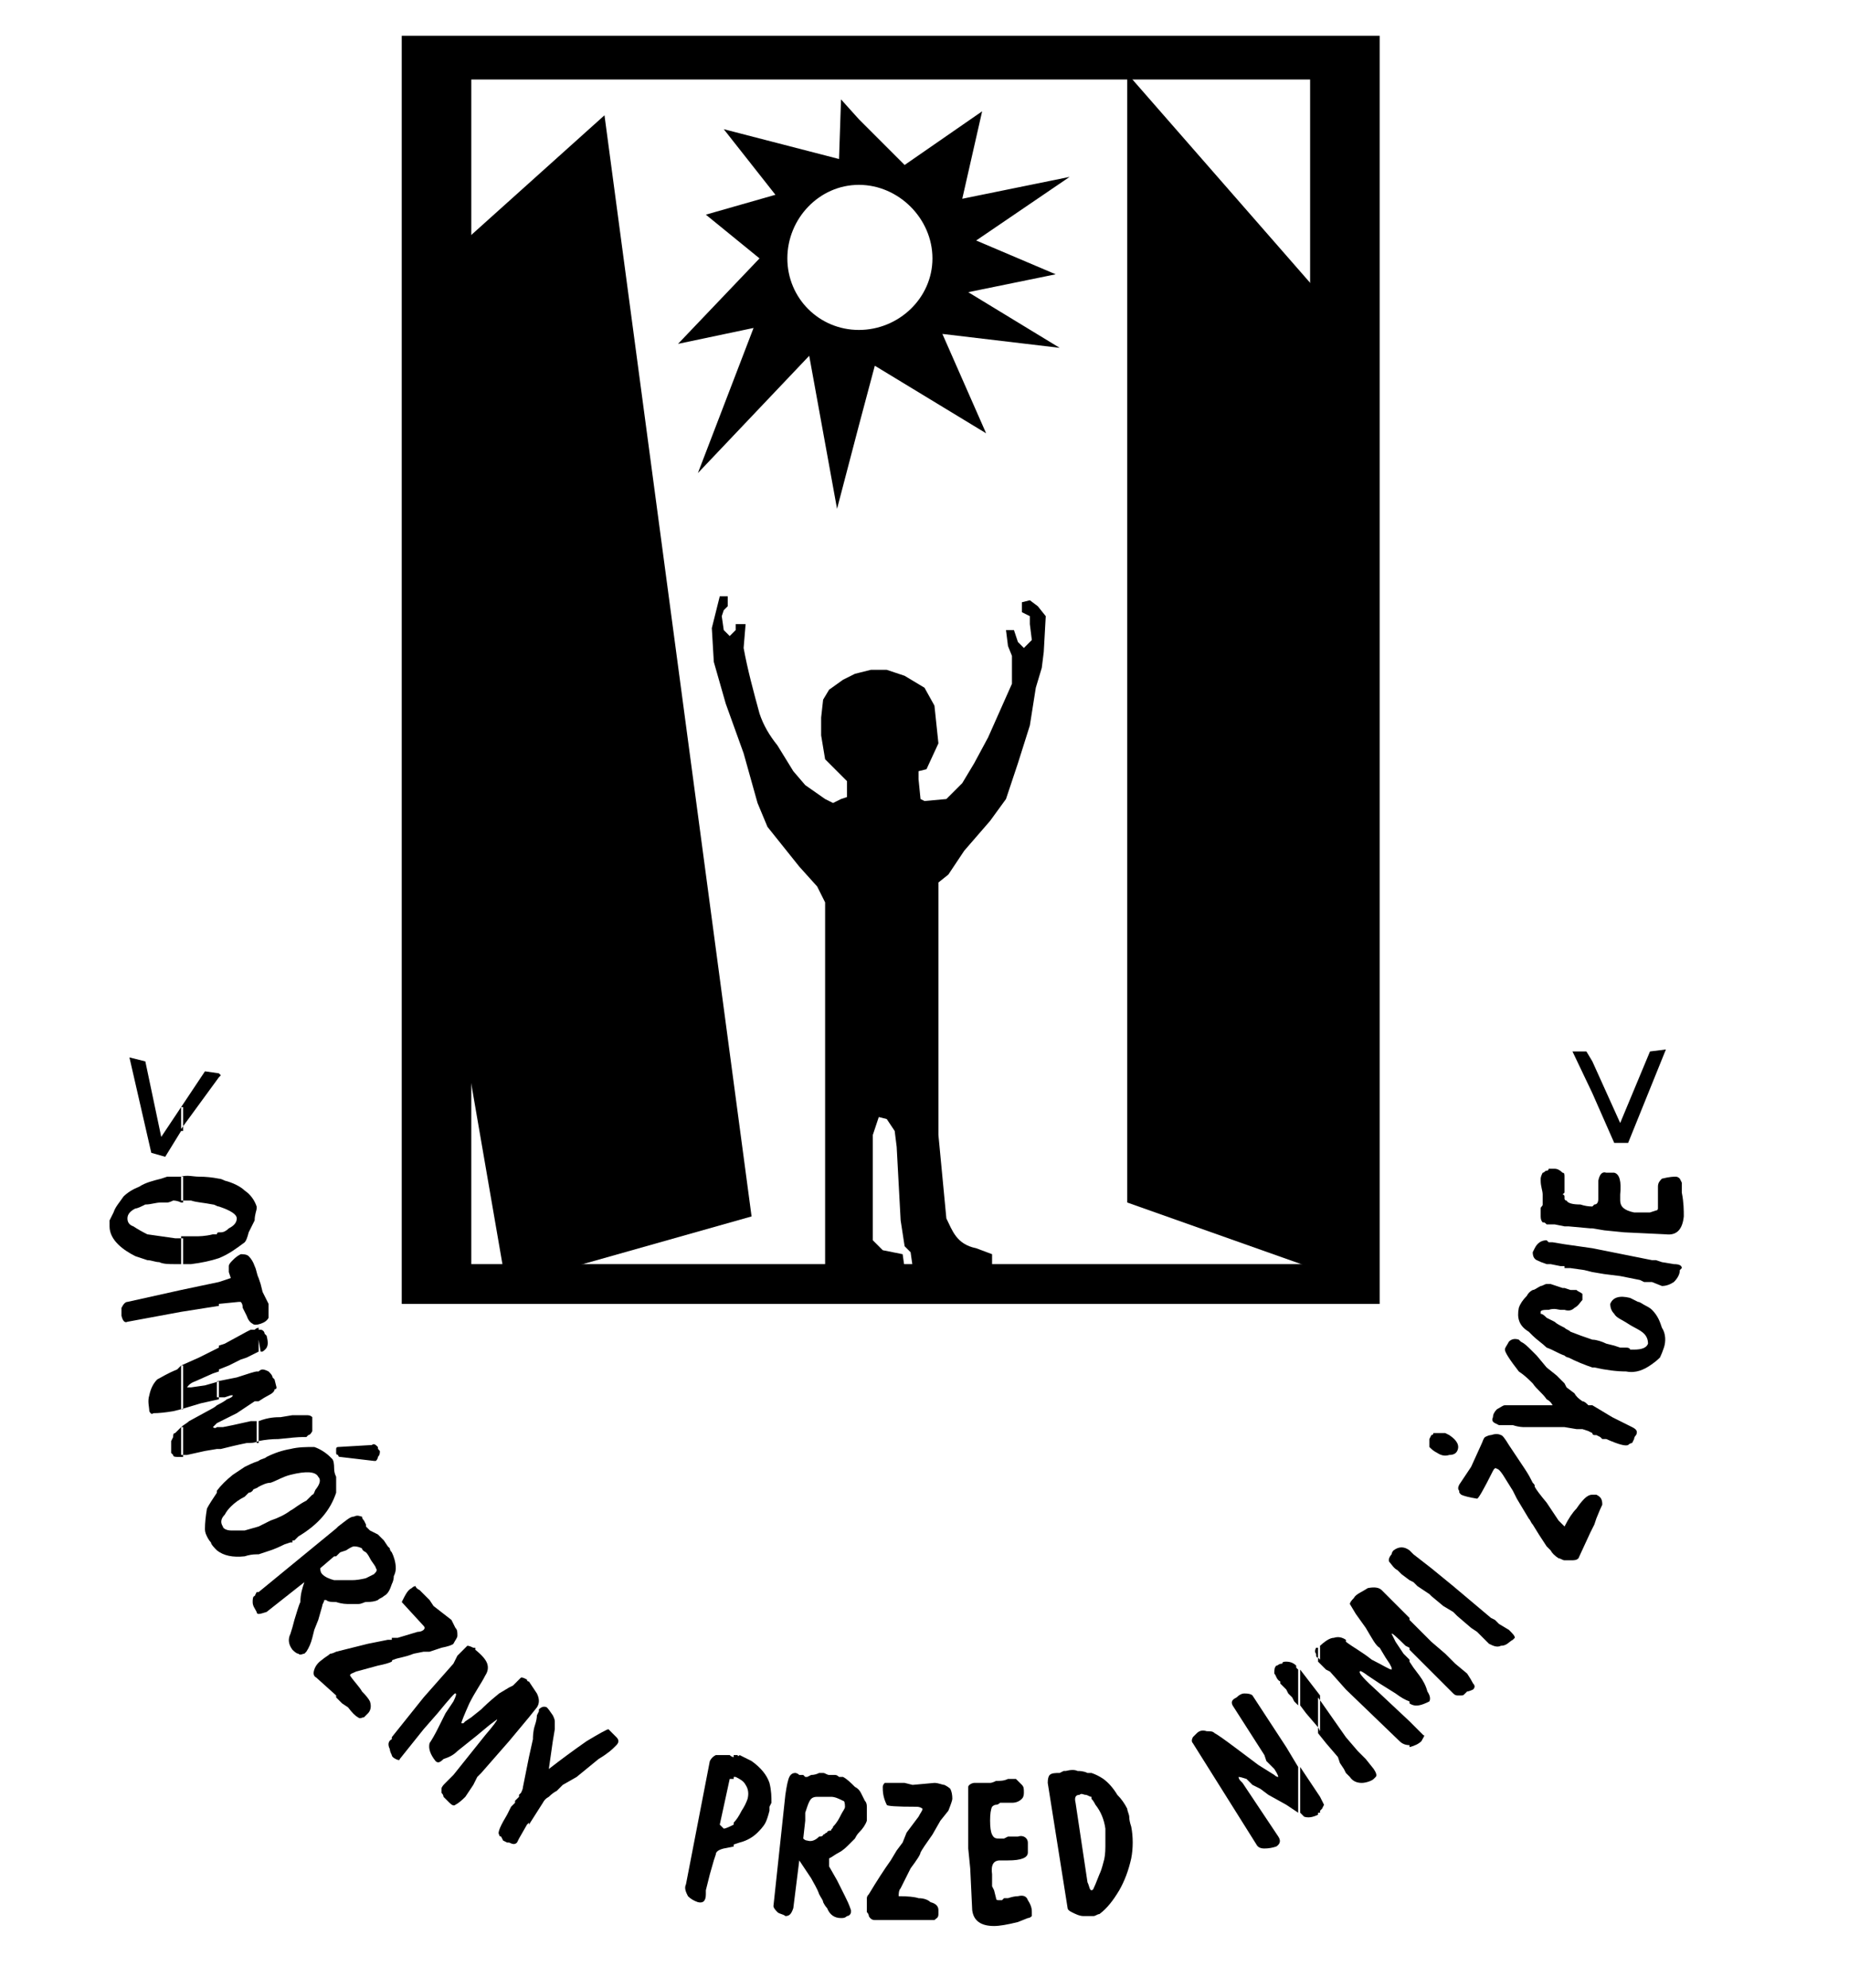 <svg version="1.2" xmlns="http://www.w3.org/2000/svg" viewBox="0 0 93 100" width="160" height="172">
	<title>logo_psoni_2-svg</title>
	<style>
		.s0 { fill: #000000 } 
		.s1 { fill: #3c61ab } 
	</style>
	<g id="Warstwa_x0020_1">
		<path id="_255923664" fill-rule="evenodd" class="s0" d="m43.2 6l2.3 2.3 3.9-2.7-1 4.4 5.4-1.1-4.7 3.2 4 1.7-4.4 0.9 4.6 2.8-5.9-0.7 2.2 5-5.6-3.4-0.8 3v-4.8c2 0 3.7-1.6 3.7-3.6 0-2-1.7-3.7-3.7-3.7q0 0 0 0 0 0 0 0v-3.2q0-0.1 0-0.1zm0 15.4v-4.8q0 0 0 0c-2 0-3.6-1.6-3.6-3.6 0-2 1.6-3.7 3.6-3.7 0 0 0-2.7 0-3.2v-0.1l-0.9-1-0.1 3-5.8-1.5 2.6 3.3-3.5 1 2.7 2.2-4.1 4.3 3.8-0.8-2.8 7.3 5.6-5.9 1.4 7.7 1.1-4.2z"/>
		<path id="_255923640" class="s0" d="m47.2 57.1l0.4 4.2c0.3 0.6 0.5 1.3 1.5 1.5l0.8 0.3v0.6h-4l-0.1-0.7-0.3-0.3-0.2-1.3-0.2-3.7-0.1-0.8-0.4-0.6-0.4-0.1-0.3 0.9v5.3l0.5 0.5 1 0.2 0.1 0.7h-4v-2.3-16.1l-0.4-0.8-0.9-1-1.6-2-0.5-1.2-0.7-2.5-0.9-2.5-0.6-2.1-0.1-1.7 0.4-1.6h0.4v0.5l-0.2 0.2-0.1 0.3 0.1 0.7 0.3 0.3 0.3-0.3v-0.3h0.5l-0.1 1.2c0.2 1.1 0.5 2.2 0.8 3.3 0.2 0.6 0.5 1.1 0.9 1.6l0.8 1.3 0.6 0.7 1 0.7 0.4 0.2 0.4-0.2 0.3-0.1v-0.8l-0.5-0.5-0.6-0.6-0.2-1.2v-0.9l0.1-0.9 0.3-0.5 0.7-0.5 0.6-0.3 0.8-0.2h0.8l0.9 0.3 1 0.6 0.5 0.9 0.2 1.9-0.6 1.3-0.4 0.1v0.4l0.1 1 0.2 0.1 1.1-0.1 0.8-0.8 0.6-1 0.7-1.3 1.2-2.7v-1.4l-0.2-0.5-0.1-0.8h0.4l0.2 0.6 0.3 0.3 0.4-0.4-0.1-0.8v-0.4l-0.4-0.2v-0.5l0.4-0.1 0.4 0.3 0.4 0.5-0.1 1.8-0.1 0.8-0.3 1-0.3 1.9-0.6 1.9-0.6 1.8-0.8 1.1-1.3 1.5-0.8 1.2-0.5 0.4c0 0 0 12.7 0 12.7z"/>
		<path id="_255923520" class="s0" d="m23.5 12l6.9-6.2 7.4 55.4-9.2 2.6h-3.3l-1.9-11z"/>
		<path id="_255923208" class="s0" d="m66.3 63.9l-9.6-3.4v-56.8l9.7 11.1z"/>
		<path id="_255923400" fill-rule="evenodd" class="s0" d="m44.8 1.8h24.6v63.8h-24.6v-2h21.1v-59.6h-21.1zm-24.6 0v63.8h24.6v-2h-21.1v-59.6h21.1v-2.2z"/>
		<path id="_255922872" fill-rule="evenodd" class="s0" d="m26.6 88.4l0.2-0.9c0-0.1 0-0.4 0.1-0.7q0.1-0.3 0.1-0.5l0.1-0.2v-0.1q0.2-0.2 0.4-0.1 0.1 0.1 0.3 0.4 0.1 0.2 0.1 0.3v0.4l-0.1 0.6-0.2 1.4q0.9-0.7 1.9-1.4 1-0.6 1.1-0.6 0.2 0.2 0.4 0.4 0.2 0.2 0 0.4l-0.1 0.1c-0.1 0.1-0.3 0.3-0.8 0.6l-1.1 0.9-0.7 0.4-0.3 0.3q-0.2 0.1-0.4 0.3-0.2 0.1-0.3 0.3l-0.7 1.1zm0-3.8q0.2 0.3 0.4 0.6 0.2 0.4 0 0.7l-0.4 0.5-0.5 0.6v-2.5l0.1-0.1c0.1 0 0.1 0 0.3 0.1q0 0.1 0.1 0.1zm-0.5 7.9v-2.2l0.1-0.1q0.1-0.2 0.1-0.3l0.2-1 0.1-0.5v3.3l-0.1 0.1zm-0.5-1.4l0.1-0.2 0.1-0.1 0.1-0.1q0 0 0-0.1l0.2-0.2v-0.1 2.2l-0.1 0.2c-0.1 0.1-0.2 0.1-0.4 0-0.1 0-0.1 0-0.1 0q0 0-0.2-0.1l-0.1-0.2c0 0-0.1 0-0.1-0.1-0.1-0.1 0.1-0.5 0.4-1 0 0 0.1-0.2 0.1-0.2zm0-6.2l0.2-0.1 0.3-0.3v2.5l-0.5 0.6-1.4 1.6-0.2 0.2-0.2 0.4-0.4 0.6q-0.3 0.3-0.5 0.4-0.1 0.1-0.3-0.1 0 0-0.2-0.2l-0.1-0.1q0-0.1-0.1-0.2 0 0 0-0.2c0-0.1 0.1-0.2 0.2-0.3l0.4-0.4 0.8-1 0.8-1q0.6-0.7 0.6-0.8l-0.4 0.3-0.6 0.5-0.5 0.4-0.5 0.4c-0.2 0.2-0.4 0.3-0.7 0.4-0.2 0.2-0.3 0.2-0.4 0.1q-0.4-0.5-0.3-0.9 0.2-0.3 0.4-0.7l0.4-0.8 0.4-0.6q0.2-0.4 0.1-0.4 0-0.1-0.9 1l-0.7 0.8-1.2 1.5q0 0.1-0.2 0-0.2-0.1-0.2-0.2v-0.9l1.6-2 1.5-1.7 0.1-0.2 0.1-0.2 0.3-0.3q0.1-0.1 0.2-0.2 0.1 0 0.3 0.1h0.1v0.1q0.5 0.4 0.6 0.7 0.1 0.3-0.1 0.6c-0.2 0.4-0.5 0.8-0.8 1.4q-0.4 0.9-0.4 1h0.1l0.1-0.1 0.3-0.2 0.5-0.4c0.1-0.1 0.4-0.4 0.9-0.8 0 0 0.5-0.3 0.5-0.3zm-4.3-2.9q0 0 0 0 0.1-0.1 0-0.2c0 0 0 0 0 0q-1.1-1.2-1.1-1.2c0.2-0.4 0.3-0.6 0.5-0.7q0.1-0.1 0.2-0.1 0 0.1 0.2 0.2l0.2 0.2 0.3 0.3 0.2 0.3 0.9 0.7q0.1 0.2 0.2 0.4c0.1 0.1 0.1 0.2 0.1 0.4 0 0.1-0.1 0.2-0.2 0.4q-0.1 0.1-0.6 0.2l-0.6 0.2h-0.3l-0.5 0.1c-0.5 0.2-0.8 0.2-1 0.3 0 0-0.1 0-0.1 0.1v-1.2h0.3l1-0.3c0.2 0 0.3-0.1 0.3-0.1zm-4.4 3.3l-1-0.9q-0.2-0.1-0.1-0.4 0.1-0.3 0.4-0.5c0.1-0.1 0.3-0.2 0.4-0.3q0.1 0 0.3-0.1c0 0 0 2.2 0 2.2zm0-2.2v2.3-0.1-2.2q0 0 0 0zm0-3.6v1.1c-0.2 0-0.4 0-0.5-0.1q0 0-0.1 0c0 0.1-0.1 0.2-0.1 0.3l-0.2 0.7-0.2 0.5-0.1 0.4q-0.1 0.4-0.3 0.7l-0.1 0.1c-0.1 0-0.2 0.1-0.3 0q-0.1 0-0.3-0.2-0.3-0.4-0.1-0.8 0.1-0.3 0.2-0.7c0.1-0.3 0.2-0.7 0.3-0.9 0-0.4 0.1-0.7 0.2-1l-1.9 1.5q-0.3 0.1-0.4 0.1v-1.1l3.9-3.2v1.4h-0.1l-0.7 0.6q0 0.2 0.1 0.3 0.2 0.2 0.6 0.3h0.1zm-3.9 1.7c-0.1 0-0.1-0.1-0.1-0.1 0 0 0 0 0 0-0.1-0.2-0.2-0.3-0.2-0.5 0-0.1 0-0.3 0.1-0.3l0.1-0.2h0.1c0 0 0 1.1 0 1.1zm3.9-6.1v-0.8q0 0 0 0 0 0 0 0 0 0 0 0 0 0 0 0 0 0 0 0 0 0.1 0 0.1v0.7zm0-2v-0.2q0 0 0 0v0.1 0.1c0 0 0 0 0 0zm0-0.2q0-0.1 0.1-0.1l1.7-0.1c0.1-0.1 0.2 0 0.3 0.1 0 0.1 0 0.1 0.1 0.2 0 0.1 0 0.2-0.1 0.3q0 0.1-0.1 0.2c0 0-0.1 0-0.1 0l-1.7-0.2q-0.1 0-0.1-0.1-0.1 0-0.1-0.1v-0.1c0 0 0-0.1 0-0.1zm2.4 7.4c-0.1 0.1-0.2 0.1-0.3 0.2q-0.2 0.1-0.6 0.1c-0.1 0-0.2 0.1-0.4 0.1h-0.4c-0.2 0-0.4 0-0.7-0.1v-1.1q0.2 0 0.3 0 0.1 0 0.2 0h0.3q0.3 0 0.7-0.1 0.2-0.1 0.4-0.2c0.1-0.1 0.2-0.2 0.1-0.3 0-0.1-0.2-0.3-0.3-0.5q-0.1-0.2-0.2-0.3-0.2-0.1-0.2-0.2-0.2-0.1-0.4-0.1-0.1 0-0.4 0.2l-0.3 0.1-0.2 0.2v-1.4l0.1-0.1c0.4-0.3 0.6-0.5 0.8-0.5 0.2-0.1 0.3 0 0.4 0q0 0.1 0.1 0.2l0.1 0.2v0.1l0.1 0.1 0.1 0.1q0.2 0.1 0.4 0.2c0.1 0.1 0.2 0.2 0.3 0.3l0.2 0.3q0.1 0.1 0.1 0.1 0 0.1 0.1 0.2 0 0 0 0v1.6c0 0 0 0 0 0q0.1-0.2 0.1-0.4 0.1-0.2 0.1-0.4c0-0.3-0.1-0.6-0.2-0.8v1.6c-0.1 0.3-0.2 0.5-0.4 0.6zm0.4 3.3q-0.2 0.1-0.7 0.2l-1.1 0.3c-0.2 0.1-0.3 0.1-0.3 0.2-0.1 0-0.1 0 0 0 0.2 0.3 0.5 0.6 0.6 0.8q0.3 0.3 0.4 0.5c0.1 0.3 0 0.5-0.1 0.6l-0.1 0.1-0.1 0.1c-0.1 0-0.2 0.1-0.3 0q-0.2-0.1-0.5-0.5l-0.3-0.2-0.3-0.3v-2.3q0.8-0.2 1.6-0.4l0.5-0.1 0.5-0.1h0.2zm0 4.7q-0.1-0.2-0.1-0.3c-0.1-0.2-0.1-0.4 0.1-0.5v-0.1zm-2.8-14c0 0.1 0 0.8 0 0.8-0.3 0.9-0.9 1.6-1.9 2.2l-0.1 0.1-0.1 0.1h-0.1v0.1c-0.1 0-0.1 0-0.1 0l-0.3 0.1q-0.4 0.2-0.7 0.3-0.3 0.1-0.6 0.2h-0.1q-0.3 0-0.6 0.1-0.9 0.1-1.4-0.3c-0.1-0.1-0.3-0.3-0.3-0.4q-0.1-0.1-0.2-0.3c-0.1-0.2-0.1-0.3-0.1-0.4q0-0.4 0.1-1c0.1-0.2 0.3-0.5 0.5-0.8 0-0.1 0-0.1 0-0.1q0.3-0.4 0.8-0.8l0.3-0.2 0.3-0.2c0.2-0.1 0.4-0.2 0.7-0.3 0.1-0.1 0.3-0.1 0.4-0.2q0.6-0.3 1.2-0.4c0.4-0.1 0.8-0.1 1.2-0.1 0.3 0.1 0.6 0.3 0.8 0.5l0.1 0.1q0.1 0.1 0.1 0.5 0 0.2 0.1 0.4zm-3.9 2.5l0.6-0.3q0.6-0.2 1-0.5c0.2-0.1 0.4-0.3 0.8-0.5 0 0 0.1-0.1 0.1-0.1q0.1-0.1 0.2-0.2c0.1 0 0.1-0.2 0.2-0.3q0.3-0.4 0.1-0.6-0.2-0.4-1.4-0.1c-0.4 0.1-0.7 0.3-1 0.4-0.2 0-0.4 0.1-0.6 0.2-0.1 0.1-0.3 0.1-0.3 0.2q-0.1 0.1-0.2 0.1-0.1 0.1-0.2 0.2-0.4 0.2-0.7 0.5-0.2 0.2-0.3 0.4-0.3 0.3-0.1 0.6c0 0.1 0.2 0.2 0.4 0.2 0.2 0 0.5 0 0.7 0l0.7-0.2zm-0.1-5.3h0.1v1.1h-0.1zm0.1 0c0.5-0.2 0.9-0.2 1.1-0.2l0.6-0.1h0.4 0.3c0.1 0 0.2 0 0.3 0.1q0 0.1 0 0.1v0.6q-0.1 0.2-0.2 0.2c0 0-0.1 0.1-0.1 0.1h-0.2q-0.3 0-1.2 0.1-0.5 0-1 0.1v-1q0 0 0 0zm0-2.5q0.1-0.1 0.2-0.1 0.1 0 0.3 0.1c0.1 0.1 0.2 0.2 0.2 0.3l0.1 0.1q0.1 0.4 0.1 0.4 0 0.1-0.1 0.1c0 0.1-0.1 0.2-0.3 0.3q-0.2 0.1-0.5 0.3h-0.1q0 0-0.1 0l-0.9 0.6-0.6 0.3-0.4 0.2v-0.5-0.4q0.4-0.2 0.5-0.3 0.3-0.1 0.3-0.2h-0.1l-0.3 0.1h-0.4v-0.8l1-0.2q0.9-0.3 1-0.3zm-2.1 2.6c-0.1 0.1-0.2 0.2-0.2 0.2 0 0 0.1 0.1 0.2 0h0.3l0.5-0.1 0.9-0.2q0.2 0 0.4 0v1c-0.2 0.1-0.4 0.1-0.6 0.1-0.5 0.1-0.9 0.2-1.3 0.3h-0.2l-0.6 0.1-0.9 0.2h-0.2-0.1v-1.4c0.1-0.1 0.3-0.2 0.4-0.3l1.1-0.6q0.2-0.1 0.3-0.2v0.4c0 0 0 0.5 0 0.5zm2.1-3.6v-0.6 0.6zm0 0l-0.2 0.1-0.4 0.2-0.3 0.1-0.6 0.3-0.5 0.2v-1.2l0.3-0.1 1.1-0.6 0.2-0.1h0.2c0.1-0.1 0.2-0.1 0.2-0.1zm0.1 0l-0.1-0.6v-0.5h0.1c0.1 0 0.2 0.1 0.2 0.2l0.1 0.1c0.1 0.4 0.1 0.6-0.2 0.8zm0-1.4q0 0 0 0v-2l0.1 0.4 0.3 0.6c0 0.3 0 0.5 0 0.7q-0.1 0.2-0.4 0.3zm0 0q-0.3 0.1-0.4 0-0.2-0.1-0.3-0.4l-0.2-0.4q0-0.2-0.1-0.3 0 0-0.1 0l-1 0.1v-1.1l0.6-0.2-0.1-0.3q0-0.2 0-0.3c0-0.1 0.1-0.2 0.2-0.3 0.1-0.1 0.2-0.2 0.4-0.3 0.1 0 0.3 0 0.4 0.1q0.2 0.2 0.3 0.5c0.1 0.2 0.1 0.4 0.2 0.6l0.1 0.3zm-2.1-4.6c0 0 0.1 0 0.1 0q0.2 0 0.4-0.2 0.4-0.2 0.4-0.5 0-0.3-0.9-0.6c-0.1 0-0.2-0.1-0.3-0.1-0.5-0.1-0.8-0.1-1.1-0.2q-0.3 0-0.5 0v-1.2c0.3-0.1 0.6 0 0.9 0q0.5 0 1 0.1 0.1 0 0.3 0.1c0.4 0.1 0.8 0.3 1 0.5 0.3 0.2 0.5 0.5 0.6 0.8v0.1c0 0.1-0.1 0.3-0.1 0.6-0.1 0.2-0.2 0.4-0.3 0.6q-0.1 0.4-0.2 0.5c-0.4 0.3-0.8 0.6-1.3 0.8q-0.6 0.2-1.4 0.3h-0.5v-1.4h0.7c0.2 0 0.5 0 0.9-0.1 0.1 0 0.2 0 0.2 0q0-0.1 0.1-0.1zm0.1-7.9l-0.1 0.1-1.9 2.6v-1.1l1.2-1.8 0.7 0.1zm-0.1 10.4v1.2l-1.9 0.3v-1.1zm-1.9 1.5l-2.7 0.5q-0.2 0.1-0.3-0.3c0-0.1 0-0.3 0-0.4 0.1-0.2 0.2-0.3 0.3-0.3l2.7-0.6v1.1zm1.9 1.8v1.2l-0.3 0.1-0.9 0.4c-0.3 0.1-0.4 0.3-0.4 0.3h0.2l0.7-0.1 0.7-0.2v0.9l-0.9 0.2-1 0.3v-2.2l0.9-0.4zm-1.9 4h0.1v1.5h-0.1-0.1c-0.2 0-0.3 0-0.3-0.1q-0.1-0.1-0.1-0.1v-0.6l0.1-0.2c0-0.1 0-0.2 0.1-0.2q0.1-0.1 0.3-0.3zm0-3.1h0.1v2.2h-0.1l-0.4 0.1q-0.6 0.1-1 0.1-0.1 0.1-0.2-0.1c0-0.2-0.1-0.5 0-0.8q0.1-0.5 0.4-0.8c0.2-0.1 0.5-0.3 1-0.5l0.2-0.2zm0-6.4h0.1v1.3h-0.1-0.3c-0.3 0-0.6 0-0.8-0.1-0.2 0-0.4-0.1-0.6-0.1q-0.3-0.1-0.6-0.2c-0.6-0.3-1.3-0.8-1.3-1.5 0-0.1 0-0.2 0-0.3q0.1-0.2 0.2-0.4c0.1-0.3 0.3-0.5 0.5-0.8q0.3-0.3 0.8-0.5c0.3-0.2 0.7-0.3 1.1-0.4l0.3-0.1h0.4 0.3 0.1v1.3h-0.1q-0.2-0.1-0.4-0.1-0.2 0.1-0.3 0.1c-0.1 0-0.2 0-0.3 0-0.3 0-0.5 0.1-0.8 0.1-0.2 0.1-0.4 0.2-0.5 0.2q-0.4 0.2-0.4 0.5 0 0.3 0.3 0.4 0.3 0.2 0.7 0.4l0.7 0.1 0.7 0.1q0.1 0 0.3 0zm0.1-6.6v1.2h-0.1l-0.8 1.3-0.7-0.2-1.1-4.8 0.8 0.2 0.8 3.8c0 0 1-1.5 1-1.5zm7.9 19.4v-0.7 0.2zm0-2.2v0.2-0.1zm-3.9-6v0.6m0-2.8v2-2.1zm-4 0.3v1.1"/>
		<path id="_255923136" fill-rule="evenodd" class="s0" d="m73.1 83.6l0.1 0.1 0.6 0.5q0.2 0.3 0.3 0.5c0.1 0.1 0.1 0.2 0 0.3 0 0-0.2 0.1-0.3 0.1l-0.1 0.1c-0.1 0.1-0.1 0.1-0.2 0.1q0 0-0.2 0-0.1 0-0.2-0.1l-0.5-0.5-0.6-0.6v-1.5l0.7 0.6 0.2 0.2c0 0 0.2 0.2 0.2 0.2zm1.9-2.2l0.2 0.1 0.2 0.2 0.5 0.3c0.2 0.2 0.3 0.3 0.3 0.4l-0.1 0.1c-0.2 0.1-0.3 0.3-0.6 0.3-0.2 0.1-0.4 0-0.6-0.1l-0.4-0.4-0.2-0.2-0.3-0.2-0.7-0.6-0.2-0.2-0.5-0.3-0.6-0.5-0.1-0.1-0.6-0.4-0.2-0.2-0.2-0.1v-1.5l0.2 0.2 0.9 0.7 1.1 0.9zm-4.1 6.5v-1.3l0.7 0.7c0.1 0 0 0.1-0.1 0.3q-0.2 0.2-0.6 0.3zm0-2.2v-2.1l0.2 0.3 0.3 0.4q0.3 0.4 0.4 0.8 0.2 0.3 0.1 0.5c-0.4 0.2-0.7 0.3-1 0.1zm0-4.2l1.1 1.1v1.5l-0.3-0.3-0.8-0.8zm0-3.5v1.5l-0.4-0.3-0.1-0.1-0.1-0.1c-0.2-0.1-0.3-0.3-0.4-0.4-0.1-0.1 0-0.3 0.1-0.4 0 0 0-0.1 0.1-0.2q0.4-0.3 0.8 0zm0 3.4v1.5l-0.2-0.1q-0.7-0.7-0.7-0.6l0.2 0.4 0.4 0.6 0.3 0.3v2.1q-0.3-0.1-0.7-0.4l-0.8-0.5-0.6-0.4q-0.4-0.3-0.4-0.2-0.1 0.1 0.9 1l1.6 1.5v1.2q-0.3 0-0.5-0.2l-2.7-2.6-0.8-0.9-0.2-0.1-0.2-0.2-0.2-0.2v-0.7q0.5-0.5 0.8-0.5 0.3-0.1 0.6 0.1c0 0.1 0 0.1 0 0.1 0.4 0.3 0.8 0.5 1.3 0.9 0.6 0.3 0.9 0.5 1 0.5v-0.1l-0.1-0.2-0.2-0.3-0.3-0.5c-0.2-0.1-0.4-0.5-0.7-1l-0.5-0.7-0.3-0.5q0-0.1 0.2-0.3c0.1-0.2 0.4-0.3 0.7-0.5q0.5-0.1 0.7 0.1c0 0 1.4 1.4 1.4 1.4zm-2.6 6.7l0.2 0.2 0.2 0.2 0.4 0.5q0.2 0.3 0.1 0.4l-0.1 0.1c-0.1 0.1-0.4 0.2-0.6 0.2q-0.4 0-0.6-0.3l-0.2-0.2-0.1-0.2-0.2-0.3-0.1-0.3-0.6-0.7-0.4-0.5v-1.8l1.4 2zm-3.6 2.7l-0.9-0.5-0.4-0.3-0.4-0.2-0.3-0.3q-0.3-0.1-0.4-0.1c0 0 0 0.1 0.1 0.2l0.1 0.1 1.8 2.7q0.2 0.3-0.1 0.5-0.3 0.1-0.6 0.1-0.3 0-0.4-0.2l-3.2-5.1q-0.1-0.1 0-0.3 0.1-0.1 0.2-0.2 0.2-0.2 0.5-0.1c0.2 0 0.3 0 0.4 0.1q0.2 0.1 1 0.7l1.2 0.9 0.8 0.5q0.1 0.1 0.2 0.1c0 0 0-0.1-0.2-0.4l-0.2-0.2-0.2-0.2-0.1-0.3-1.6-2.5c-0.1-0.2 0-0.3 0.2-0.4q0.2-0.2 0.4-0.2 0.3 0 0.4 0.1l1.7 2.6 0.6 1v2.3zm0-5.8l-0.2-0.2-0.1-0.1v-0.1c-0.2-0.1-0.2-0.3-0.3-0.4 0-0.2 0-0.3 0.1-0.4 0.1 0 0.1-0.1 0.3-0.1 0-0.1 0.1-0.1 0.2-0.1q0.3 0 0.5 0.2v0.1l0.1 0.1v1.8l-0.2-0.2-0.1-0.2-0.2-0.2zm1.7 5.4l0.2 0.4q0 0-0.1 0.2l-0.1 0.1c0 0 0 0 0 0zm0 0v0.8q0 0-0.1 0c0 0.1 0 0.1 0 0.1q-0.4 0.2-0.7 0.1l-0.2-0.2v-2.3zm0-6.9l-0.1-0.1c-0.1 0-0.1-0.1-0.1-0.2q-0.1-0.1 0-0.3h0.1l0.1-0.1zm0 3.6l-0.1-0.2-0.6-0.7-0.3-0.4v-1.8l1 1.3z"/>
		<path id="_255923328" fill-rule="evenodd" class="s0" d="m80.1 75.2c0 0 0.1 0 0.2 0 0.2 0.1 0.3 0.2 0.3 0.5q-0.1 0.2-0.3 0.7l-0.1 0.3-0.1 0.2-0.1 0.2-0.6 1.3c-0.1 0.1-0.2 0.1-0.4 0.1-0.1 0-0.2 0-0.3 0-0.1 0-0.2-0.1-0.3-0.1q-0.3-0.2-0.4-0.4-0.1-0.1-0.2-0.2-0.4-0.6-0.7-1.1c-0.1-0.1-0.1-0.2-0.2-0.3l-0.3-0.5-0.3-0.5-0.2-0.4-0.5-0.8q-0.2-0.3-0.3-0.3-0.1-0.1-0.2 0.1-0.7 1.4-0.8 1.4-0.6-0.1-0.8-0.2c-0.1-0.1-0.1-0.1-0.1-0.2q-0.1-0.1 0-0.3l0.2-0.3 0.2-0.3 0.2-0.3 0.5-1.1c0.1-0.2 0.1-0.3 0.2-0.4q0.2-0.1 0.3-0.1 0.3-0.1 0.5 0 0.1 0 0.4 0.5l0.4 0.6 0.4 0.6c0.2 0.3 0.3 0.5 0.4 0.7 0.1 0.1 0.1 0.1 0.1 0.2q0.1 0.2 0.6 0.8l0.6 0.9q0.2 0.2 0.3 0.3c0.2-0.4 0.4-0.7 0.6-0.9q0.2-0.3 0.4-0.5 0.2-0.2 0.4-0.2zm0-4.5l1 0.6 1 0.5c0.2 0.1 0.3 0.2 0.2 0.4q-0.1 0.1-0.1 0.2l-0.1 0.2c0 0-0.1 0-0.2 0.1q-0.2 0.1-1.1-0.3h-0.2l-0.1-0.1-0.2-0.1h-0.1c0 0-0.1 0-0.1-0.1l-0.2-0.1-0.3-0.1c-0.1 0-0.2 0-0.3 0l-0.6-0.1h-0.5-0.4-0.7-0.4c-0.1 0-0.3 0-0.6-0.1-0.3 0-0.5 0-0.6 0h-0.1l-0.2-0.1q-0.2-0.1-0.1-0.3 0-0.2 0.2-0.4c0.2-0.1 0.3-0.2 0.4-0.2h0.4 0.6 0.4 0.7 0.3q-0.1-0.2-0.3-0.3c-0.2-0.3-0.5-0.5-0.7-0.8-0.2-0.2-0.4-0.4-0.7-0.6q-0.7-0.9-0.7-1.1c0-0.1 0.1-0.2 0.2-0.4q0.2-0.2 0.5-0.1l0.1 0.1c0.2 0.1 0.3 0.2 0.6 0.5q0.1 0.1 0.2 0.2l0.5 0.6 0.5 0.4 0.4 0.4 0.1 0.2 0.4 0.3q0.1 0.2 0.4 0.4c0.1 0 0.2 0.1 0.3 0.2h0.2zm0-3.3c0.2 0 0.5 0.1 0.7 0.2l0.4 0.1 0.3 0.1h0.3c0.2 0 0.2 0.1 0.2 0.1h0.2q0.6 0 0.7-0.3 0-0.3-0.2-0.5c-0.2-0.2-0.5-0.3-0.8-0.5-0.3-0.2-0.6-0.3-0.7-0.5q-0.2-0.2-0.2-0.5 0.2-0.5 1-0.3 0.2 0.1 0.4 0.2c0.1 0 0.2 0.1 0.4 0.2q0.2 0.1 0.3 0.2c0.3 0.3 0.4 0.6 0.5 0.9 0.2 0.3 0.2 0.7 0.1 1q-0.1 0.3-0.2 0.5-0.2 0.2-0.5 0.4c-0.3 0.2-0.7 0.4-1.2 0.3q-0.7 0-1.6-0.2c0 0-0.1 0-0.1 0q-0.6-0.2-1.2-0.5c0 0-0.1 0-0.2-0.1-0.3-0.1-0.6-0.3-0.9-0.4q0 0 0 0v-1.5q0 0 0 0v1.5c-0.2-0.2-0.5-0.4-0.7-0.6q-0.1-0.1-0.2-0.2c-0.5-0.3-0.6-0.7-0.5-1.2q0.1-0.3 0.4-0.6 0.1-0.2 0.3-0.3c0.1 0 0.2-0.1 0.4-0.2 0.1 0 0.2-0.1 0.3-0.1v1.3q-0.3 0-0.3 0.1v0.1c0.1 0 0.2 0.1 0.3 0.2q0.2 0.1 0.4 0.2c0.1 0.1 0.3 0.2 0.5 0.3 0.1 0.1 0.2 0.1 0.3 0.2q0.5 0.2 1.1 0.4zm0-4.6l3 0.6h0.2l0.3 0.1 0.6 0.1q0.4 0 0.4 0.2l-0.1 0.1q0 0.3-0.3 0.6-0.3 0.2-0.6 0.2l-0.5-0.2h-0.4l-0.2-0.1-1-0.2-0.8-0.1-0.6-0.1-0.4-0.1-0.7-0.1h-0.3v-0.1h-0.2l-0.5-0.1h-0.1-0.1v-1.2l0.1 0.1h0.2l0.6 0.1 1.4 0.2zm0-2.1q0.1-0.1 0.1-0.1 0.2 0 0.2-0.3v-0.9q0.1-0.5 0.4-0.4h0.2c0 0 0 0 0 0h0.2q0.4 0.1 0.3 1.1v0.1 0.2c0 0.3 0.2 0.5 0.7 0.6h0.3c0.1 0 0.2 0 0.2 0h0.3l0.3-0.1c0.1 0 0.1-0.1 0.1-0.1v-0.3-0.2c0-0.2 0-0.4 0-0.6 0-0.2 0.1-0.3 0.2-0.4 0.4-0.1 0.6-0.1 0.7-0.1q0.1 0 0.2 0.1 0 0 0.1 0.2v0.5c0.1 0.5 0.1 0.9 0.1 1.2q-0.1 1-0.9 0.9l-2.1-0.1-1-0.1-0.6-0.1h-0.1l-1.1-0.1h-0.2v-1.4c0 0 0 0.1 0.1 0.1q0.1 0.2 0.7 0.2 0.3 0.1 0.6 0.1zm0-7.3l1.4 3.1 1.5-3.6 0.8-0.1-1.9 4.7h-0.7l-1.1-2.5-1-2.1h0.7l0.3 0.5zm-1.1 11.5h0.3c0.1 0.1 0.2 0.1 0.3 0.2q0 0.1 0 0.3c-0.1 0.1-0.2 0.3-0.4 0.4q-0.2 0.2-0.5 0.1c-0.1 0-0.1 0-0.2 0-0.1 0-0.3-0.1-0.6 0 0 0-0.1 0-0.1 0v-1.3h0.2l0.3 0.1 0.3 0.1h0.1zm-0.3-5.7v0.5 0.1 0.2q-0.1 0.1-0.1 0.1c0.1 0 0.1 0.1 0.1 0.1 0 0 0 0 0 0.1v1.4l-0.5-0.1c-0.2 0-0.3 0-0.4 0-0.1-0.1-0.1-0.1-0.2-0.1q-0.1-0.1-0.1-0.3c0-0.1 0-0.1 0-0.1v-0.3c0-0.1 0.1-0.1 0.1-0.2v-0.5c0-0.2-0.1-0.4-0.1-0.7v-0.1q0-0.1 0.1-0.3c0.1 0 0.1-0.1 0.2-0.1 0 0 0.1 0 0.1-0.1 0.1 0 0.2 0 0.3 0q0.2 0 0.4 0.2c0.1 0 0.1 0.1 0.1 0.2zm-0.9 4.4q-0.3-0.1-0.5-0.2-0.2-0.1-0.2-0.4 0 0 0.1-0.2 0.2-0.4 0.6-0.4zm0-2v-2.7c0 0 0 2.7 0 2.7zm-5.9 11.2c0-0.2 0-0.3 0-0.4l0.1-0.2q0.1 0 0.1-0.1 0.1 0 0.3 0c0.1 0 0.2 0 0.3 0l0.2 0.1q0.3 0.2 0.4 0.4 0.1 0.2 0 0.4-0.1 0.2-0.4 0.2-0.3 0.1-0.6-0.1c-0.2-0.1-0.3-0.2-0.4-0.3zm6.8-13.1v-0.5 0.3z"/>
		<path id="_255923040" fill-rule="evenodd" class="s0" d="m54.9 96.4h-0.3-0.1c-0.2 0-0.4-0.1-0.6-0.2q-0.2-0.1-0.2-0.2l-1-6.3q0-0.3 0.1-0.4c0.1-0.1 0.3-0.1 0.5-0.1l0.2-0.1h0.1q0.4-0.1 0.6 0c0.1 0 0.3 0 0.5 0.1 0.1 0 0.1 0 0.2 0q0 0 0 0v1.2c-0.1 0-0.2-0.1-0.3-0.1-0.1 0-0.2-0.1-0.3 0q-0.3 0-0.2 0.4l0.6 4c0.1 0.2 0.1 0.4 0.2 0.4zm0-1.3c0.1 0 0.1-0.1 0.2-0.3l0.2-0.5q0.1-0.2 0.2-0.6 0.1-0.3 0.1-0.8v-0.4c0-0.2 0-0.3 0-0.5q-0.1-0.7-0.5-1.2-0.1-0.2-0.2-0.3v-0.1q0 0 0 0v-1.2q0.3 0.1 0.6 0.3 0.4 0.3 0.7 0.8 0.3 0.3 0.5 0.7c0 0.1 0.1 0.3 0.1 0.4q0 0.2 0.1 0.5c0.1 0.5 0.1 1.1 0 1.6q-0.2 0.9-0.6 1.6c-0.3 0.5-0.6 0.9-1 1.2-0.1 0-0.2 0.1-0.3 0.1h-0.1v-1.3zm-11.3 1.1v-0.7q0-0.1 0.1-0.2 0.6-1 1.1-1.7l0.3-0.5 0.3-0.4 0.2-0.5 0.6-0.8c0.1-0.2 0.2-0.3 0.2-0.4 0 0-0.1-0.1-0.3-0.1q-1.5 0-1.5-0.1c-0.2-0.4-0.2-0.7-0.2-0.9q0-0.1 0.1-0.2 0.1 0 0.3 0h0.3 0.4l0.4 0.1 1.1-0.1c0.2 0 0.4 0.1 0.5 0.1q0.2 0.1 0.3 0.2 0.1 0.2 0.1 0.5 0 0.1-0.2 0.6l-0.4 0.5-0.4 0.7q-0.5 0.7-0.6 0.9c0 0.1-0.2 0.4-0.5 0.8l-0.5 1c-0.1 0.1-0.1 0.3-0.1 0.4q0 0 0 0 0.7 0 1 0.1c0.3 0 0.5 0.1 0.6 0.2q0.4 0.1 0.4 0.4v0.1 0.1c0 0.2-0.1 0.2-0.2 0.3q-0.2 0-0.7 0h-0.4-0.4-1.5q-0.2 0-0.3-0.2 0-0.1-0.1-0.2zm11.2 0.2q0 0 0 0zm-6.1-5.9c0-0.3 0-0.5 0-0.6 0-0.1 0.2-0.2 0.3-0.2q0.1 0 0.2 0h0.1 0.5q0.1 0 0.3-0.1c0.2 0 0.4 0 0.6-0.1h0.1c0.2 0 0.3 0 0.3 0q0.2 0.2 0.3 0.3c0.1 0.1 0.1 0.2 0.1 0.4q0 0.2-0.1 0.3-0.2 0.2-0.5 0.2h-0.4-0.2q-0.1 0.1-0.2 0.1-0.1 0-0.2 0.1-0.1 0.2-0.1 0.7 0 0.5 0.1 0.7c0.1 0.2 0.2 0.2 0.4 0.2h0.2l0.2-0.1q0.3 0 0.5 0c0.3-0.1 0.5 0.1 0.5 0.3v0.3 0.2q0 0.4-1 0.4h-0.2-0.2q-0.5 0-0.4 0.7v0.2 0.2 0.2l0.1 0.2 0.1 0.4q0 0.1 0.1 0.1h0.2l0.1-0.1h0.2q0.3-0.1 0.5-0.1 0.4-0.1 0.5 0.2c0.2 0.3 0.2 0.5 0.2 0.6 0 0.1 0 0.2 0 0.2q-0.1 0.1-0.2 0.1l-0.5 0.2q-0.8 0.2-1.2 0.2-1 0-1.1-0.8l-0.1-2.1-0.1-1v-0.7-1.1zm-5.1 0.4v0.5c0 0 0 0 0 0 0 0.1 0 0.1 0 0.2q-0.1 0.3-0.4 0.6-0.1 0.1-0.2 0.3c-0.1 0.1-0.2 0.2-0.3 0.3-0.1 0.1-0.3 0.3-0.5 0.4-0.2 0.1-0.3 0.2-0.5 0.3 0 0 0 0 0 0.1 0 0.1 0 0.2 0 0.3l0.4 0.7 0.2 0.4 0.2 0.4c0.1 0.2 0.2 0.4 0.3 0.7v0.1c0 0.1-0.1 0.2-0.2 0.2-0.1 0.1-0.2 0.1-0.3 0.1q-0.5 0-0.7-0.5-0.1-0.1-0.2-0.3v-3.4c0.1 0 0.1-0.1 0.2-0.1q0-0.1 0.2-0.1c0-0.1 0.1-0.1 0.1-0.2 0.2-0.2 0.3-0.4 0.4-0.6 0.1-0.2 0.2-0.3 0.2-0.4q0-0.3-0.1-0.3c-0.2-0.1-0.4-0.2-0.6-0.2h-0.4v-1.2c0.1 0 0.2 0.1 0.3 0.1h0.3q0.1 0 0.2 0.1 0 0 0.2 0c0.2 0.1 0.4 0.3 0.6 0.5q0.2 0.1 0.3 0.3 0.1 0.2 0.2 0.4 0.1 0.1 0.1 0.3 0 0 0 0zm0 4.7c0 0 0 0 0 0v0.5c0 0 0 0 0 0zm-6.7-7.3c0.1 0 0.1 0 0.2 0q0 0.1 0.1 0 0 0 0.2 0.1c0.2 0.1 0.4 0.2 0.4 0.2q0.7 0.5 0.9 1.1c0.1 0.4 0.1 0.7 0.1 1l-0.1 0.2v0.1 0.1q-0.1 0.4-0.2 0.6c-0.1 0.2-0.3 0.4-0.4 0.5-0.2 0.2-0.5 0.4-0.9 0.5l-0.3 0.1v-1.1q0.2-0.2 0.4-0.6 0.2-0.3 0.3-0.6 0.1-0.4-0.1-0.7c-0.1-0.2-0.3-0.3-0.5-0.4h-0.1zm4.5 2.1h-0.3q-0.2 0-0.3 0.1-0.1 0.1-0.2 0.4l-0.1 0.3v0.4l-0.1 0.9q0.1 0.1 0.2 0.1 0.3 0.1 0.6-0.2 0.2 0 0.2-0.1v3.4c0-0.1-0.1-0.2-0.2-0.4-0.1-0.3-0.3-0.6-0.4-0.8-0.2-0.3-0.4-0.6-0.6-0.9l-0.3 2.4c-0.1 0.3-0.2 0.4-0.4 0.4-0.1-0.1-0.3-0.1-0.4-0.2q-0.2-0.2-0.2-0.3l0.6-5.6q0.1-0.7 0.2-0.9 0.1-0.2 0.3-0.2c0 0 0.1 0 0.2 0.1h0.2l0.1 0.1h0.1l0.2-0.1q0.2 0 0.4-0.1h0.2zm-5.7-1.8q0.1-0.2 0.3-0.3c0.3 0 0.5 0 0.7 0q0.1 0.1 0.2 0.1v1.1h-0.2l-0.5 2.3q0.1 0.1 0.2 0.2c0.1 0 0.3-0.1 0.5-0.2v1.1l-0.5 0.1q-0.4 0.1-0.4 0.3l-0.1 0.3-0.2 0.7-0.2 0.8v0.2q0 0.5-0.4 0.4-0.3-0.1-0.5-0.3c-0.1-0.2-0.2-0.4-0.1-0.6zm7.9 2.8v-0.2m0 4.4v0.7-0.1-0.5zm0-4.4v0.2 0.1-0.5zm-0.1 4.6v0.2 0.2z"/>
		<g id="_261317248">
			<path id="_257563224" fill-rule="evenodd" class="s1" d="m135.2 28.9q-0.8 0-1.2-0.5-0.4-0.4-0.4-1.2v-14.6q0-0.7 0.4-1.1 0.4-0.4 1.1-0.4h6.2q2.8 0 4.4 1.4 1.5 1.4 1.5 4 0 2.5-1.5 3.9-1.6 1.5-4.4 1.5h-4.5v5.3q0 0.8-0.4 1.2-0.5 0.5-1.2 0.5zm5.7-9.5q3.3 0 3.3-2.9 0-2.9-3.3-2.9h-4.1v5.8zm17 9.5q-2.5 0-4.4-1.1-1.9-1.1-2.9-3.1-1.1-2.1-1.1-4.8 0-2.8 1.1-4.8 1-2 2.9-3.1 1.9-1.1 4.4-1.1 2.6 0 4.5 1.1 1.9 1.1 2.9 3.1 1 2 1 4.8 0 2.7-1 4.8-1 2-2.9 3.1-1.9 1.1-4.5 1.1zm0-2.5q2.5 0 3.8-1.7 1.4-1.7 1.4-4.8 0-3.1-1.4-4.8-1.3-1.7-3.8-1.7-2.4 0-3.8 1.7-1.3 1.7-1.3 4.8 0 3.1 1.3 4.8 1.4 1.7 3.8 1.7zm13.2 2.3q-0.7 0-1.1-0.4-0.4-0.4-0.4-1.1v-14.6q0-0.8 0.4-1.2 0.4-0.4 1.2-0.4 0.7 0 1.2 0.4 0.4 0.4 0.4 1.2v13.5h7q1.5 0 1.5 1.3 0 1.3-1.5 1.3c0 0-8.7 0-8.7 0zm18.4 0.2q-1.9 0-3.6-0.5-1.7-0.5-2.8-1.4-0.6-0.4-0.6-1.2 0-0.5 0.4-0.9 0.3-0.4 0.7-0.4 0.4 0 1 0.4 1.1 0.8 2.3 1.1 1.1 0.4 2.6 0.4 1.8 0 2.8-0.7 0.9-0.6 0.9-1.8 0-1-0.9-1.5-0.9-0.5-3-1-2.2-0.5-3.6-1.1-1.4-0.6-2.1-1.6-0.7-1-0.7-2.5 0-1.5 0.9-2.7 0.9-1.3 2.5-2 1.5-0.6 3.5-0.6 3.5 0 5.8 1.9 0.3 0.2 0.5 0.5 0.1 0.3 0.1 0.7 0 0.5-0.3 0.9-0.3 0.4-0.8 0.4-0.2 0-0.4-0.1-0.2-0.1-0.6-0.3-1-0.7-2-1.1-0.9-0.4-2.3-0.4-1.7 0-2.7 0.7-1 0.7-1 1.9 0 1.1 0.9 1.6 0.8 0.6 2.9 1 2.3 0.5 3.7 1.1 1.3 0.7 2.1 1.6 0.7 1 0.7 2.4 0 1.5-0.8 2.7-0.9 1.2-2.5 1.9-1.5 0.6-3.6 0.6zm23.6-2.6q0.5 0.5 0.5 1.1 0 0.5-0.5 1-0.4 0.4-1 0.4-0.6 0-1.2-0.5l-8.3-7.8v6.7q0 0.8-0.4 1.2-0.5 0.5-1.2 0.5-0.7 0-1.2-0.5-0.4-0.4-0.4-1.2v-14.6q0-0.8 0.4-1.2 0.5-0.4 1.2-0.4 0.7 0 1.2 0.4 0.4 0.4 0.4 1.2v6.4l8.1-7.6q0.4-0.4 1-0.4 0.6 0 1 0.4 0.4 0.5 0.4 1 0 0.6-0.5 1.1l-6.7 6.1c0 0 7.2 6.7 7.2 6.7zm4.4 2.6q-0.7 0-1.2-0.5-0.4-0.4-0.4-1.2v-14.6q0-0.8 0.4-1.2 0.5-0.4 1.2-0.4 0.7 0 1.2 0.4 0.4 0.4 0.4 1.2v14.6q0 0.8-0.4 1.2-0.5 0.5-1.2 0.5zm7-0.2q-0.8 0-1.2-0.4-0.4-0.4-0.4-1.1v-14.6q0-0.7 0.4-1.1 0.4-0.4 1.2-0.4h9q0.7 0 1.1 0.3 0.4 0.3 0.4 0.9 0 0.7-0.4 1-0.4 0.3-1.1 0.3h-7.4v4.9h6.9q0.7 0 1.1 0.3 0.4 0.3 0.4 1 0 0.6-0.4 0.9-0.4 0.3-1.1 0.3h-6.9v5.2h7.4q0.7 0 1.1 0.3 0.4 0.3 0.4 1 0 0.6-0.4 0.9-0.4 0.3-1.1 0.3zm26 0.2q-1.9 0-3.6-0.5-1.7-0.5-2.8-1.4-0.6-0.4-0.6-1.2 0-0.5 0.4-0.9 0.3-0.4 0.7-0.4 0.4 0 1 0.4 1.1 0.8 2.3 1.1 1.1 0.4 2.6 0.4 1.8 0 2.8-0.7 0.9-0.6 0.9-1.8 0-1-0.9-1.5-0.9-0.5-3-1-2.2-0.5-3.6-1.1-1.4-0.6-2.1-1.6-0.7-1-0.7-2.5 0-1.5 0.9-2.7 0.9-1.3 2.5-2 1.5-0.6 3.5-0.6 3.5 0 5.8 1.9 0.3 0.2 0.5 0.5 0.1 0.3 0.1 0.7 0 0.5-0.3 0.9-0.3 0.4-0.8 0.4-0.2 0-0.4-0.1-0.2-0.1-0.6-0.3-1-0.7-2-1.1-0.9-0.4-2.3-0.4-1.7 0-2.7 0.7-1 0.7-1 1.9 0 1.1 0.9 1.6 0.8 0.6 2.9 1 2.3 0.5 3.7 1.1 1.3 0.7 2.1 1.6 0.7 1 0.7 2.4 0 1.5-0.8 2.7-0.9 1.2-2.5 1.9-1.5 0.6-3.6 0.6zm15.7-0.1q-0.8 0-1.2-0.4-0.5-0.4-0.5-1.2v-13.5h-4.5q-1.5 0-1.5-1.3 0-1.3 1.5-1.3h12.3q1.5 0 1.5 1.3 0 1.3-1.5 1.3h-4.5v13.5q0 0.8-0.5 1.2-0.4 0.4-1.1 0.4zm17.4 0.1q-2.6 0-4.5-1.1-1.9-1.1-2.9-3.1-1-2.1-1-4.8 0-2.8 1-4.8 1-2 2.9-3.1 1.9-1.1 4.5-1.1 2.5 0 4.4 1.1 1.9 1.1 2.9 3.1 1 2 1 4.8 0 2.7-1 4.8-1 2-2.9 3.1-1.9 1.1-4.4 1.1zm0-2.5q2.4 0 3.8-1.7 1.3-1.7 1.3-4.8 0-3.1-1.3-4.8-1.4-1.7-3.8-1.7-2.5 0-3.8 1.7-1.4 1.7-1.4 4.8 0 3.1 1.4 4.8 1.3 1.7 3.8 1.7zm33.7-14.5q0.2-0.5 0.6-0.7 0.3-0.3 0.8-0.3 0.6 0 1.1 0.4 0.4 0.4 0.4 1 0 0.2-0.1 0.7l-5.4 14.8q-0.2 0.5-0.7 0.8-0.4 0.3-1 0.3-0.5 0-1-0.3-0.5-0.3-0.7-0.8l-4.1-11.7-4.2 11.7q-0.2 0.5-0.7 0.8-0.5 0.3-1 0.3-0.6 0-1-0.3-0.5-0.3-0.7-0.8l-5.3-14.8q-0.2-0.4-0.2-0.7 0-0.6 0.5-1 0.5-0.4 1.1-0.4 0.5 0 0.9 0.3 0.4 0.2 0.6 0.7l4.2 12.3 4.4-12.2q0.2-0.5 0.6-0.8 0.4-0.3 0.8-0.3 0.5 0 0.9 0.3 0.4 0.3 0.6 0.8l4.3 12.3zm21.6 14.9q0.1 0.3 0.1 0.6 0 0.6-0.4 1-0.5 0.4-1.1 0.4-0.4 0-0.7-0.2-0.4-0.2-0.6-0.7l-1.5-3.3h-8.8l-1.5 3.3q-0.2 0.5-0.5 0.7-0.4 0.2-0.8 0.2-0.6 0-1.1-0.4-0.4-0.4-0.4-1 0-0.3 0.1-0.6l6.9-14.9q0.2-0.5 0.7-0.7 0.5-0.3 1-0.3 0.5 0 1 0.3 0.4 0.2 0.7 0.7zm-11.9-4.7h6.6l-3.3-7.4zm28.5 4.6q0.3 0.5 0.3 0.9 0 0.6-0.4 0.9-0.5 0.4-1.1 0.4-0.4 0-0.8-0.2-0.3-0.2-0.6-0.5l-3.3-5.1q-0.5-0.8-1.1-1.1-0.5-0.3-1.4-0.3h-2.5v5.6q0 0.7-0.4 1.1-0.4 0.5-1.2 0.5-0.7 0-1.1-0.5-0.5-0.4-0.5-1.1v-14.7q0-0.7 0.5-1.1 0.4-0.4 1.1-0.4h6.2q3 0 4.6 1.3 1.6 1.4 1.6 3.9 0 2.1-1.2 3.4-1.2 1.3-3.3 1.7 0.7 0.1 1.3 0.6 0.5 0.4 1.1 1.2c0 0 2.2 3.5 2.2 3.5zm-6.7-7.5q1.8 0 2.7-0.7 0.8-0.7 0.8-2.1 0-1.5-0.8-2.1-0.9-0.7-2.7-0.7h-4.2v5.6zm21.1 7q1.5 0 1.5 1.2 0 1.3-1.5 1.3h-10.7q-0.6 0-1-0.4-0.4-0.3-0.4-0.9 0-0.6 0.4-1.2l9-12.5h-7.9q-1.5 0-1.5-1.3 0-1.3 1.5-1.3h10.4q0.6 0 1 0.4 0.4 0.4 0.4 1 0 0.5-0.4 1.1l-9 12.6c0 0 8.2 0 8.2 0zm15-14.7q0.4-0.5 1-0.5 0.6 0 1.1 0.4 0.4 0.5 0.4 1.1 0 0.5-0.4 0.9l-5.6 6.9v7q0 0.7-0.5 1.2-0.4 0.4-1.1 0.4-0.8 0-1.2-0.4-0.5-0.5-0.5-1.2v-7l-5.6-6.9q-0.4-0.4-0.4-0.9 0-0.6 0.4-1.1 0.5-0.4 1.1-0.4 0.6 0 1 0.5l5.2 6.4c0 0 5.1-6.4 5.1-6.4zm10.6 17.5q-1.9 0-3.6-0.6-1.7-0.5-2.8-1.3-0.6-0.5-0.6-1.2 0-0.6 0.4-1 0.3-0.3 0.7-0.3 0.4 0 1 0.3 1.1 0.8 2.3 1.1 1.1 0.4 2.6 0.4 1.8 0 2.8-0.7 0.9-0.6 0.9-1.8 0-1-0.9-1.5-0.9-0.5-3-1-2.2-0.4-3.6-1.1-1.4-0.6-2.1-1.6-0.7-0.9-0.7-2.4 0-1.6 0.9-2.8 0.9-1.2 2.5-1.9 1.5-0.7 3.5-0.7 3.5 0 5.8 1.9 0.3 0.3 0.5 0.5 0.1 0.3 0.1 0.7 0 0.5-0.3 0.9-0.3 0.4-0.8 0.4-0.2 0-0.4-0.1-0.2-0.1-0.6-0.3-1-0.7-2-1.1-0.9-0.3-2.3-0.3-1.7 0-2.7 0.6-1 0.7-1 2 0 1 0.9 1.5 0.8 0.6 2.9 1.1 2.3 0.5 3.7 1.1 1.3 0.6 2.1 1.5 0.7 1 0.7 2.4 0 1.6-0.8 2.7-0.9 1.2-2.5 1.9-1.5 0.7-3.6 0.7zm21-2.8q1.5 0 1.5 1.2 0 1.3-1.5 1.3h-10.7q-0.6 0-1-0.4-0.4-0.3-0.4-0.9 0-0.6 0.4-1.2l8.9-12.5h-7.8q-1.5 0-1.5-1.3 0-1.3 1.5-1.3h10.3q0.7 0 1.1 0.4 0.4 0.4 0.4 1 0 0.5-0.5 1.1l-8.9 12.6c0 0 8.2 0 8.2 0zm5.5 2.5q-0.7 0-1.1-0.4-0.5-0.4-0.5-1.1v-14.6q0-0.7 0.5-1.1 0.4-0.4 1.1-0.4h9q0.7 0 1.1 0.3 0.4 0.4 0.4 1 0 0.6-0.4 0.9-0.4 0.4-1.1 0.4h-7.4v4.8h6.9q0.7 0 1.1 0.3 0.4 0.4 0.4 1 0 0.6-0.4 0.9-0.4 0.3-1.1 0.3h-6.9v5.2h7.4q0.7 0 1.1 0.3 0.4 0.4 0.4 1 0 0.6-0.4 0.9-0.4 0.3-1.1 0.3zm26.5-17.7q0.7 0 1.2 0.4 0.4 0.5 0.4 1.2v14.7q0 0.7-0.5 1.1-0.4 0.5-1.1 0.5-0.8 0-1.2-0.6l-9.1-11.9v10.9q0 0.7-0.4 1.1-0.4 0.5-1.1 0.5-0.7 0-1.1-0.5-0.4-0.4-0.4-1.1v-14.7q0-0.7 0.4-1.2 0.4-0.4 1.1-0.4 0.8 0 1.2 0.6l9.1 11.8v-10.8q0-0.7 0.5-1.2 0.4-0.4 1-0.4zm7 17.9q-0.8 0-1.2-0.5-0.4-0.4-0.4-1.1v-14.7q0-0.7 0.4-1.2 0.4-0.4 1.2-0.4 0.7 0 1.2 0.4 0.4 0.5 0.4 1.2v14.7q0 0.7-0.4 1.1-0.5 0.5-1.2 0.5zm6.9-0.2q-0.7 0-1.1-0.4-0.4-0.4-0.4-1.1v-14.6q0-0.7 0.4-1.1 0.4-0.4 1.1-0.4h9.1q0.7 0 1.1 0.3 0.4 0.4 0.4 1 0 0.6-0.4 0.9-0.4 0.4-1.1 0.4h-7.5v4.8h7q0.7 0 1.1 0.3 0.4 0.4 0.4 1 0 0.6-0.4 0.9-0.4 0.3-1.1 0.3h-7v5.2h7.5q0.7 0 1.1 0.3 0.4 0.4 0.4 1 0 0.6-0.4 0.9-0.4 0.3-1.1 0.3zm33.3-17.7q0.7 0 1.1 0.4 0.4 0.5 0.4 1.2v14.7q0 0.7-0.4 1.1-0.5 0.5-1.1 0.5-0.8 0-1.3-0.6l-9.1-11.9v10.9q0 0.7-0.4 1.1-0.4 0.5-1.1 0.5-0.7 0-1.1-0.5-0.4-0.4-0.4-1.1v-14.7q0-0.7 0.4-1.2 0.5-0.4 1.2-0.4 0.7 0 1.2 0.6l9.1 11.8v-10.8q0-0.7 0.4-1.2 0.4-0.4 1.1-0.4zm21.3 15.8q0.1 0.3 0.1 0.7 0 0.5-0.4 0.9-0.5 0.4-1.1 0.4-0.4 0-0.8-0.2-0.3-0.2-0.5-0.6l-1.5-3.4h-8.8l-1.5 3.4q-0.2 0.4-0.6 0.6-0.3 0.2-0.7 0.2-0.6 0-1.1-0.4-0.5-0.4-0.5-0.9 0-0.4 0.2-0.7l6.9-14.8q0.2-0.5 0.7-0.8 0.4-0.2 1-0.2 0.5 0 1 0.2 0.4 0.3 0.6 0.8zm-11.8-4.7h6.6l-3.3-7.4zm35.3 4.6q0.3 0.4 0.3 0.8 0 0.6-0.5 1-0.4 0.4-1.1 0.4-0.4 0-0.7-0.2-0.4-0.2-0.6-0.6l-3.4-5q-0.5-0.8-1-1.2-0.6-0.3-1.5-0.3h-2.4v5.6q0 0.8-0.5 1.2-0.4 0.4-1.1 0.4-0.7 0-1.2-0.4-0.4-0.4-0.4-1.2v-14.6q0-0.7 0.4-1.1 0.4-0.4 1.1-0.4h6.3q3 0 4.6 1.3 1.5 1.3 1.5 3.9 0 2-1.1 3.3-1.2 1.3-3.3 1.7 0.7 0.2 1.2 0.6 0.6 0.5 1.1 1.3c0 0 2.3 3.5 2.3 3.5zm-6.8-7.6q1.9 0 2.7-0.7 0.9-0.6 0.9-2.1 0-1.4-0.9-2.1-0.8-0.6-2.7-0.6h-4.2v5.5zm21.1 7q1.5 0 1.5 1.3 0 1.3-1.5 1.3h-10.6q-0.7 0-1-0.4-0.4-0.4-0.4-1 0-0.6 0.4-1.1l8.9-12.6h-7.8q-1.5 0-1.5-1.2 0-1.3 1.5-1.3h10.3q0.7 0 1.1 0.3 0.3 0.4 0.3 1 0 0.6-0.4 1.2l-8.9 12.5c0 0 8.1 0 8.1 0zm5.6 2.6q-0.8 0-1.2-0.4-0.4-0.4-0.4-1.1v-14.6q0-0.7 0.4-1.1 0.4-0.4 1.2-0.4h9q0.7 0 1.1 0.3 0.4 0.3 0.4 0.9 0 0.6-0.4 1-0.4 0.3-1.1 0.3h-7.4v4.9h6.9q0.7 0 1.1 0.3 0.4 0.3 0.4 0.9 0 0.6-0.4 1-0.4 0.3-1.1 0.3h-6.9v5.1h7.4q0.7 0 1.1 0.4 0.4 0.3 0.4 0.9 0 0.6-0.4 1-0.4 0.3-1.1 0.3zm21 0.2q-2.5 0-4.4-1.1-1.9-1.1-3-3.1-1-2.1-1-4.8 0-2.8 1-4.8 1.1-2.1 3-3.2 1.9-1.1 4.4-1.1 1.7 0 3.1 0.5 1.5 0.5 2.6 1.4 0.3 0.3 0.5 0.6 0.1 0.2 0.1 0.6 0 0.6-0.3 1-0.3 0.3-0.7 0.3-0.5 0-1.1-0.3-1-0.8-2-1.1-0.9-0.3-2-0.3-2.6 0-3.9 1.6-1.4 1.6-1.4 4.8 0 3.1 1.4 4.8 1.3 1.6 3.9 1.6 1.1 0 2-0.3 0.9-0.4 2-1.1 0.3-0.2 0.5-0.3 0.3-0.1 0.6-0.1 0.4 0 0.7 0.4 0.3 0.4 0.3 0.9 0 0.4-0.1 0.7-0.2 0.3-0.5 0.5-1.1 0.9-2.6 1.4-1.4 0.5-3.1 0.5zm20.2-2.8q1.5 0 1.5 1.3 0 1.3-1.5 1.3h-10.7q-0.6 0-1-0.4-0.4-0.4-0.4-1 0-0.6 0.4-1.1l9-12.6h-7.9q-1.5 0-1.5-1.2 0-1.3 1.5-1.3h10.4q0.6 0 1 0.3 0.4 0.4 0.4 1 0 0.6-0.4 1.2l-9 12.5c0 0 8.2 0 8.2 0z"/>
			<path id="_257563272" fill-rule="evenodd" class="s1" d="m620.1 28.9q-2.5 0-4.4-1.1-1.9-1.1-2.9-3.1-1.1-2.1-1.1-4.8 0-2.8 1.1-4.8 1-2 2.9-3.1 1.9-1.1 4.4-1.1 2.6 0 4.5 1.1 1.9 1.1 2.9 3.1 1 2 1 4.8 0 2.7-1 4.8-1 2-2.9 3.1-1.9 1.1-4.5 1.1zm0-2.5q2.5 0 3.8-1.7 1.4-1.7 1.4-4.8 0-3.1-1.4-4.8-1.3-1.7-3.8-1.7-2.4 0-3.8 1.7-1.3 1.7-1.3 4.8 0 3.1 1.3 4.8 1.4 1.7 3.8 1.7zm17.8 2.5q-2 0-3.7-0.5-1.7-0.5-2.8-1.4-0.5-0.4-0.5-1.2 0-0.5 0.3-0.9 0.3-0.4 0.7-0.4 0.5 0 1 0.4 1.1 0.8 2.3 1.1 1.2 0.4 2.6 0.4 1.8 0 2.8-0.7 1-0.6 1-1.8 0-1-0.9-1.5-1-0.5-3.1-1-2.2-0.5-3.6-1.1-1.3-0.6-2-1.6-0.7-1-0.7-2.5 0-1.5 0.8-2.7 0.9-1.3 2.5-2 1.5-0.6 3.5-0.6 3.6 0 5.8 1.9 0.3 0.2 0.5 0.5 0.1 0.3 0.1 0.7 0 0.5-0.3 0.9-0.3 0.4-0.7 0.4-0.3 0-0.5-0.1-0.2-0.1-0.6-0.3-1-0.7-1.9-1.1-1-0.4-2.4-0.4-1.7 0-2.7 0.7-1 0.7-1 1.9 0 1.1 0.9 1.6 0.9 0.6 3 1 2.2 0.5 3.6 1.1 1.4 0.7 2.1 1.6 0.7 1 0.7 2.4 0 1.5-0.8 2.7-0.9 1.2-2.4 1.9-1.6 0.6-3.6 0.6zm17.7 0q-2.6 0-4.5-1.1-1.9-1.1-2.9-3.1-1-2.1-1-4.8 0-2.8 1-4.8 1-2 2.9-3.1 1.9-1.1 4.5-1.1 2.5 0 4.4 1.1 1.9 1.1 2.9 3.1 1 2 1 4.8 0 2.7-1 4.8-1 2-2.9 3.1-1.9 1.1-4.4 1.1zm0-2.5q2.4 0 3.8-1.7 1.3-1.7 1.3-4.8 0-3.1-1.3-4.8-1.4-1.7-3.8-1.7-2.5 0-3.8 1.7-1.4 1.7-1.4 4.8 0 3.1 1.4 4.8 1.3 1.7 3.8 1.7zm0.3-16.8q-0.2 0.1-0.4 0.1-0.3 0-0.5-0.2-0.2-0.2-0.2-0.5 0-0.3 0.2-0.5l2.3-2.4q0.5-0.5 1.1-0.5 0.5 0 0.9 0.4 0.3 0.3 0.3 0.8 0 0.3-0.2 0.6-0.2 0.3-0.6 0.6c0 0-2.9 1.6-2.9 1.6zm22.1 10q1.6 0.4 2.4 1.6 0.8 1.1 0.8 2.7 0 2.3-1.6 3.5-1.6 1.3-4.4 1.3h-6.5q-0.7 0-1.1-0.4-0.4-0.4-0.4-1.1v-14.6q0-0.7 0.4-1.1 0.4-0.4 1.1-0.4h6.2q2.8 0 4.4 1.2 1.5 1.2 1.5 3.4 0 1.4-0.7 2.4-0.8 1-2.1 1.5zm-3.6-1.1q3.3 0 3.3-2.5 0-1.2-0.8-1.8-0.8-0.6-2.5-0.6h-4.1c0 0 0 4.9 0 4.9zm0.5 7.7q1.7 0 2.5-0.6 0.8-0.6 0.8-2 0-1.3-0.8-1.9-0.8-0.7-2.5-0.7h-4.5v5.2zm-530.2 30.6q1.5 0 1.5 1.3 0 1.3-1.5 1.3h-10.7q-0.6 0-1-0.4-0.4-0.4-0.4-1 0-0.6 0.4-1.2l8.9-12.5h-7.8q-1.5 0-1.5-1.3 0-1.3 1.5-1.3h10.3q0.7 0 1.1 0.4 0.4 0.4 0.4 1 0 0.6-0.5 1.1l-8.9 12.6c0 0 8.2 0 8.2 0zm24.1-15.2q0.7 0 1.1 0.4 0.4 0.5 0.4 1.2v14.7q0 0.7-0.4 1.2-0.5 0.4-1.1 0.4-0.8 0-1.3-0.6l-9.1-11.8v10.8q0 0.7-0.4 1.2-0.4 0.4-1.1 0.4-0.7 0-1.1-0.4-0.4-0.5-0.4-1.2v-14.7q0-0.7 0.4-1.2 0.5-0.4 1.2-0.4 0.7 0 1.2 0.6l9.1 11.8v-10.8q0-0.7 0.4-1.2 0.4-0.4 1.1-0.4zm6.9 17.9q-0.7 0-1.2-0.4-0.4-0.5-0.4-1.2v-14.7q0-0.7 0.4-1.2 0.5-0.4 1.2-0.4 0.7 0 1.2 0.4 0.4 0.5 0.4 1.2v14.7q0 0.7-0.4 1.2-0.5 0.4-1.2 0.4zm7-0.1q-0.8 0-1.2-0.4-0.4-0.4-0.4-1.2v-14.5q0-0.8 0.4-1.2 0.4-0.4 1.2-0.4h9q0.7 0 1.1 0.4 0.4 0.3 0.4 0.9 0 0.6-0.4 0.9-0.4 0.4-1.1 0.4h-7.4v4.8h6.9q0.7 0 1.1 0.4 0.4 0.3 0.4 0.9 0 0.6-0.4 0.9-0.4 0.4-1.1 0.4h-6.9v5.1h7.4q0.7 0 1.1 0.3 0.4 0.4 0.4 1 0 0.6-0.4 0.9-0.4 0.4-1.1 0.4zm14.8 0.1q-0.8 0-1.2-0.4-0.4-0.5-0.4-1.2v-14.6q0-0.8 0.4-1.2 0.4-0.4 1.1-0.4h6.2q2.8 0 4.4 1.4 1.5 1.5 1.5 4 0 2.6-1.5 4-1.6 1.4-4.4 1.4h-4.5v5.4q0 0.7-0.4 1.2-0.5 0.4-1.2 0.4zm5.7-9.5q3.3 0 3.3-2.9 0-2.9-3.3-2.9h-4.1v5.8zm10.7 9.4q-0.7 0-1.1-0.4-0.4-0.4-0.4-1.2v-14.5q0-0.8 0.4-1.2 0.4-0.4 1.1-0.4h9.1q0.7 0 1.1 0.4 0.4 0.3 0.4 0.9 0 0.6-0.4 0.9-0.4 0.4-1.1 0.4h-7.5v4.8h7q0.7 0 1.1 0.4 0.4 0.3 0.4 0.9 0 0.6-0.4 0.9-0.4 0.4-1.1 0.4h-7v5.1h7.5q0.7 0 1.1 0.3 0.4 0.4 0.4 1 0 0.6-0.4 0.9-0.4 0.4-1.1 0.4zm24-2.7q1.5 0 1.5 1.3 0 1.4-1.5 1.4h-8.7q-0.8 0-1.2-0.4-0.4-0.4-0.4-1.1v-5.1l-0.5 0.3q-0.4 0.2-0.8 0.2-0.5 0-0.8-0.3-0.4-0.4-0.4-0.9 0-0.7 0.8-1.1l1.7-1v-6.8q0-0.7 0.5-1.2 0.4-0.4 1.1-0.4 0.8 0 1.2 0.4 0.4 0.5 0.4 1.2v4.9l3-1.6q0.3-0.3 0.7-0.3 0.5 0 0.9 0.4 0.3 0.4 0.3 0.8 0 0.7-0.7 1.1l-4.2 2.4v5.8c0 0 7.1 0 7.1 0zm16.9-15.1q0.7 0 1.2 0.4 0.4 0.5 0.4 1.2v14.7q0 0.7-0.5 1.2-0.4 0.4-1.1 0.4-0.8 0-1.2-0.6l-9.1-11.8v10.8q0 0.7-0.4 1.2-0.4 0.4-1.1 0.4-0.7 0-1.1-0.4-0.4-0.5-0.4-1.2v-14.7q0-0.7 0.4-1.2 0.4-0.4 1.1-0.4 0.8 0 1.2 0.6l9.1 11.8v-10.8q0-0.7 0.5-1.2 0.4-0.4 1-0.4zm13.2 18q-2.6 0-4.4-1.1-1.9-1.1-3-3.2-1-2-1-4.8 0-2.7 1-4.8 1-2 2.9-3.1 1.9-1.1 4.5-1.1 2.6 0 4.5 1.1 1.9 1.1 2.9 3.1 1 2.1 1 4.8 0 2.8-1 4.8-1.1 2.1-2.9 3.2-1.9 1.1-4.5 1.1zm0-2.6q2.4 0 3.8-1.7 1.4-1.6 1.4-4.8 0-3.1-1.4-4.8-1.4-1.6-3.8-1.6-2.4 0-3.8 1.6-1.4 1.7-1.4 4.8 0 3.2 1.4 4.8 1.4 1.7 3.8 1.7zm17.7 2.6q-1.9 0-3.6-0.5-1.7-0.5-2.8-1.4-0.6-0.4-0.6-1.2 0-0.5 0.4-0.9 0.3-0.4 0.7-0.4 0.4 0 1 0.3 1.1 0.8 2.3 1.2 1.1 0.3 2.6 0.3 1.8 0 2.8-0.6 0.9-0.7 0.9-1.9 0-0.9-0.9-1.5-0.9-0.5-3-0.9-2.2-0.5-3.6-1.1-1.4-0.7-2.1-1.6-0.7-1-0.7-2.5 0-1.6 0.9-2.8 0.9-1.2 2.5-1.9 1.5-0.7 3.5-0.7 3.5 0 5.8 1.9 0.3 0.3 0.5 0.5 0.1 0.3 0.1 0.7 0 0.5-0.3 0.9-0.3 0.4-0.8 0.4-0.2 0-0.4-0.1-0.2 0-0.6-0.2-1-0.8-2-1.2-0.9-0.3-2.3-0.3-1.7 0-2.7 0.7-1 0.7-1 1.9 0 1 0.9 1.6 0.8 0.5 2.9 1 2.3 0.5 3.7 1.1 1.3 0.6 2.1 1.6 0.7 0.9 0.7 2.3 0 1.6-0.8 2.8-0.9 1.2-2.5 1.8-1.5 0.7-3.6 0.7zm11.5-0.1q-0.7 0-1.2-0.4-0.4-0.5-0.4-1.2v-14.6q0-0.8 0.4-1.2 0.4-0.4 1.1-0.4h6.2q2.8 0 4.4 1.4 1.6 1.5 1.6 4 0 2.6-1.6 4-1.6 1.4-4.4 1.4h-4.5v5.4q0 0.7-0.4 1.2-0.5 0.4-1.2 0.4zm5.7-9.5q3.3 0 3.3-2.9 0-2.9-3.3-2.9h-4.1v5.8zm23.3 7.3q0.3 0.5 0.3 0.9 0 0.6-0.4 1-0.5 0.3-1.1 0.3-0.4 0-0.8-0.2-0.4-0.1-0.6-0.5l-3.3-5.1q-0.5-0.8-1.1-1.1-0.6-0.3-1.5-0.3h-2.4v5.6q0 0.7-0.4 1.2-0.5 0.4-1.2 0.4-0.7 0-1.1-0.4-0.5-0.5-0.5-1.2v-14.6q0-0.8 0.4-1.2 0.4-0.4 1.2-0.4h6.2q3 0 4.6 1.4 1.5 1.3 1.5 3.8 0 2.1-1.1 3.4-1.2 1.3-3.3 1.7 0.7 0.2 1.3 0.6 0.5 0.5 1 1.3c0 0 2.3 3.4 2.3 3.4zm-6.7-7.5q1.8 0 2.6-0.7 0.9-0.7 0.9-2.1 0-1.4-0.9-2.1-0.8-0.7-2.6-0.7h-4.2v5.6zm26 7.6q0.1 0.4 0.1 0.7 0 0.6-0.4 1-0.5 0.4-1.1 0.4-0.4 0-0.8-0.3-0.3-0.2-0.5-0.6l-1.5-3.4h-8.8l-1.5 3.4q-0.2 0.4-0.6 0.6-0.3 0.3-0.7 0.3-0.6 0-1.1-0.4-0.5-0.4-0.5-1 0-0.3 0.2-0.7l6.9-14.8q0.2-0.5 0.7-0.8 0.4-0.2 1-0.2 0.5 0 1 0.2 0.4 0.3 0.6 0.8zm-11.8-4.7h6.6l-3.3-7.4zm36.5-10.2q0.2-0.5 0.6-0.7 0.4-0.3 0.8-0.3 0.6 0 1.1 0.4 0.4 0.4 0.4 1 0 0.2-0.1 0.6l-5.4 14.9q-0.2 0.5-0.6 0.8-0.5 0.3-1.1 0.3-0.5 0-1-0.3-0.5-0.3-0.6-0.8l-4.2-11.8-4.2 11.8q-0.2 0.5-0.7 0.8-0.4 0.3-1 0.3-0.5 0-1-0.3-0.5-0.3-0.6-0.8l-5.4-14.9q-0.1-0.3-0.1-0.6 0-0.6 0.4-1 0.5-0.4 1.1-0.4 0.5 0 0.9 0.3 0.4 0.2 0.6 0.7l4.2 12.2 4.4-12.1q0.2-0.5 0.6-0.8 0.4-0.3 0.9-0.3 0.4 0 0.9 0.3 0.4 0.3 0.5 0.8l4.3 12.3zm19-1q0.7 0 1.1 0.5 0.4 0.4 0.4 1.1v14.7q0 0.7-0.4 1.2-0.4 0.4-1.1 0.4-0.8 0-1.2-0.6l-9.2-11.8v10.8q0 0.7-0.4 1.2-0.4 0.4-1.1 0.4-0.7 0-1.1-0.4-0.4-0.5-0.4-1.2v-14.7q0-0.7 0.5-1.1 0.4-0.5 1.1-0.5 0.8 0 1.2 0.6l9.1 11.8v-10.8q0-0.7 0.4-1.1 0.4-0.5 1.1-0.5zm13.2 18q-2.6 0-4.5-1.1-1.9-1.1-2.9-3.2-1-2-1-4.8 0-2.7 1-4.7 1-2.1 2.9-3.2 1.9-1.1 4.5-1.1 2.5 0 4.4 1.1 1.9 1.1 2.9 3.2 1 2 1 4.7 0 2.8-1 4.8-1 2.1-2.9 3.2-1.9 1.1-4.4 1.1zm0-2.6q2.4 0 3.8-1.7 1.3-1.6 1.3-4.8 0-3.1-1.3-4.7-1.4-1.7-3.8-1.7-2.5 0-3.8 1.7-1.4 1.6-1.4 4.7 0 3.2 1.4 4.8 1.3 1.7 3.8 1.7zm17.7 2.6q-1.9 0-3.6-0.5-1.8-0.5-2.8-1.4-0.6-0.4-0.6-1.2 0-0.5 0.3-0.9 0.3-0.4 0.7-0.4 0.5 0 1.1 0.3 1 0.8 2.2 1.2 1.2 0.3 2.6 0.3 1.8 0 2.8-0.6 1-0.6 1-1.9 0-0.9-0.9-1.4-0.9-0.6-3.1-1-2.2-0.5-3.5-1.1-1.4-0.7-2.1-1.6-0.7-1-0.7-2.5 0-1.6 0.9-2.8 0.8-1.2 2.4-1.9 1.6-0.7 3.5-0.7 3.6 0 5.8 1.9 0.4 0.3 0.5 0.6 0.1 0.2 0.1 0.6 0 0.5-0.3 0.9-0.3 0.4-0.7 0.4-0.3 0-0.5-0.1-0.2 0-0.5-0.2-1.1-0.8-2-1.1-1-0.4-2.4-0.4-1.7 0-2.7 0.7-1 0.7-1 1.9 0 1 0.9 1.6 0.9 0.5 3 1 2.2 0.5 3.6 1.1 1.4 0.6 2.1 1.6 0.8 0.9 0.8 2.3 0 1.6-0.9 2.8-0.9 1.2-2.4 1.8-1.6 0.7-3.6 0.7zm0.4-19.3q-0.2 0.1-0.4 0.1-0.3 0-0.5-0.2-0.3-0.3-0.3-0.5 0-0.3 0.3-0.6l2.3-2.3q0.5-0.5 1.1-0.5 0.5 0 0.8 0.3 0.4 0.4 0.4 0.9 0 0.3-0.2 0.6-0.2 0.3-0.7 0.5c0 0-2.8 1.7-2.8 1.7zm17.3 19.3q-2.5 0-4.4-1.1-2-1.1-3-3.2-1-2-1-4.8 0-2.7 1-4.7 1-2.1 3-3.2 1.9-1.1 4.4-1.1 1.7 0 3.1 0.5 1.5 0.5 2.6 1.4 0.3 0.3 0.4 0.5 0.2 0.3 0.2 0.7 0 0.6-0.3 0.9-0.3 0.4-0.8 0.4-0.5 0-1-0.3-1.1-0.8-2-1.1-0.9-0.3-2-0.4-2.6 0-4 1.7-1.3 1.6-1.3 4.7 0 3.2 1.3 4.8 1.4 1.7 4 1.7 1 0 2-0.4 0.9-0.3 2-1.1 0.3-0.1 0.5-0.2 0.3-0.1 0.5-0.1 0.5 0 0.8 0.4 0.3 0.3 0.3 0.9 0 0.4-0.2 0.7-0.1 0.3-0.4 0.5-1.1 0.9-2.6 1.4-1.4 0.5-3.1 0.5zm10.7-0.1q-0.7 0-1.2-0.4-0.4-0.5-0.4-1.2v-14.7q0-0.7 0.4-1.1 0.5-0.5 1.2-0.5 0.7 0 1.2 0.5 0.4 0.4 0.4 1.1v14.7q0 0.7-0.4 1.2-0.5 0.4-1.2 0.4zm21.7 2.8q0.2-0.1 0.3-0.1 0.3 0.1 0.4 0.3 0.2 0.2 0.2 0.5 0 0.5-0.4 0.7-0.9 0.5-2.1 0.5-1.3 0-2.2-0.7-0.9-0.8-0.9-2 0-0.8 0.5-1.6 0.4-0.7 1.3-1.1l-0.1-0.2-1.5-3.4h-8.8l-1.5 3.4q-0.2 0.4-0.5 0.7-0.4 0.2-0.8 0.2-0.6 0-1.1-0.4-0.4-0.4-0.4-1 0-0.3 0.1-0.7l6.9-14.8q0.2-0.5 0.7-0.7 0.5-0.3 1-0.3 0.5 0 1 0.3 0.4 0.2 0.7 0.7l6.9 14.8q0.1 0.4 0.1 0.7 0 0.4-0.2 0.7-0.2 0.4-0.6 0.5-1.6 0.6-1.6 1.8 0 0.7 0.4 1 0.4 0.4 1 0.4 0.6 0 1.2-0.2zm-12.2-9.6h6.6l-3.3-7.4zm22.8 6.8q-0.7 0-1.1-0.5-0.5-0.4-0.5-1.1v-14.7q0-0.7 0.5-1.2 0.4-0.4 1.1-0.4 0.8 0 1.2 0.4 0.5 0.5 0.5 1.2v14.7q0 0.7-0.5 1.1-0.4 0.5-1.2 0.5z"/>
			<path id="_257563056" fill-rule="evenodd" class="s1" d="m499.5 41.6q0.7 0 1.2 0.4 0.4 0.5 0.4 1.2v14.7q0 0.7-0.5 1.2-0.4 0.4-1.1 0.4-0.8 0-1.2-0.6l-9.1-11.8v10.8q0 0.7-0.4 1.2-0.4 0.4-1.1 0.4-0.7 0-1.1-0.4-0.4-0.5-0.4-1.2v-14.7q0-0.7 0.4-1.2 0.4-0.4 1.1-0.4 0.8 0 1.2 0.6l9.1 11.8v-10.8q0-0.7 0.5-1.2 0.4-0.4 1-0.4zm11.1 17.9q-0.7 0-1.1-0.5-0.5-0.4-0.5-1.1v-13.5h-4.5q-1.5 0-1.5-1.3 0-1.4 1.5-1.4h12.3q1.5 0 1.5 1.4 0 1.3-1.5 1.3h-4.6v13.5q0 0.7-0.4 1.1-0.4 0.5-1.2 0.5zm11.1-0.1q-0.7 0-1.1-0.4-0.4-0.4-0.4-1.2v-14.5q0-0.8 0.4-1.2 0.4-0.4 1.1-0.4h9.1q0.7 0 1.1 0.4 0.4 0.3 0.4 0.9 0 0.6-0.4 0.9-0.4 0.4-1.1 0.4h-7.5v4.8h7q0.7 0 1.1 0.4 0.4 0.3 0.4 0.9 0 0.6-0.4 0.9-0.4 0.4-1.1 0.4h-7v5.1h7.5q0.7 0 1.1 0.3 0.4 0.4 0.4 1 0 0.6-0.4 0.9-0.4 0.4-1.1 0.4zm14.7 0q-0.8 0-1.2-0.4-0.4-0.4-0.4-1.1v-14.7q0-0.7 0.5-1.2 0.4-0.4 1.1-0.4 0.8 0 1.2 0.4 0.5 0.5 0.5 1.2v13.5h7q1.5 0 1.5 1.3 0 1.4-1.5 1.4zm13.9 0q-0.7 0-1.1-0.4-0.5-0.4-0.5-1.2v-14.5q0-0.8 0.5-1.2 0.4-0.4 1.1-0.4h9q0.7 0 1.1 0.4 0.4 0.3 0.4 0.9 0 0.6-0.4 0.9-0.4 0.4-1.1 0.4h-7.4v4.8h6.9q0.7 0 1.1 0.4 0.4 0.3 0.4 0.9 0 0.6-0.4 0.9-0.4 0.4-1.1 0.4h-6.9v5.1h7.4q0.7 0 1.1 0.3 0.4 0.4 0.4 1 0 0.6-0.4 0.9-0.4 0.4-1.1 0.4zm26.9-2.5q0.5 0.5 0.5 1.1 0 0.6-0.5 1-0.4 0.5-1 0.5-0.6 0-1.2-0.6l-8.3-7.8v6.8q0 0.7-0.4 1.2-0.5 0.4-1.2 0.4-0.7 0-1.2-0.4-0.4-0.5-0.4-1.2v-14.7q0-0.7 0.4-1.2 0.5-0.4 1.2-0.4 0.7 0 1.2 0.4 0.4 0.5 0.4 1.2v6.4l8.1-7.5q0.4-0.5 1-0.5 0.6 0 1 0.5 0.4 0.4 0.4 1 0 0.6-0.5 1l-6.7 6.2c0 0 7.2 6.6 7.2 6.6zm8.6 2.6q-0.8 0-1.2-0.5-0.5-0.4-0.5-1.1v-13.5h-4.5q-1.5 0-1.5-1.3 0-1.4 1.5-1.4h12.3q1.5 0 1.5 1.4 0 1.3-1.5 1.3h-4.5v13.5q0 0.7-0.5 1.1-0.4 0.5-1.1 0.5zm16.8 0.1q-3.6 0-5.5-1.9-1.9-1.9-1.9-5.5v-9q0-0.7 0.4-1.2 0.5-0.4 1.2-0.4 0.7 0 1.1 0.4 0.5 0.5 0.5 1.2v9.2q0 2.3 1 3.4 1.1 1.2 3.2 1.2 2 0 3.1-1.2 1.1-1.1 1.1-3.4v-9.2q0-0.7 0.4-1.2 0.4-0.4 1.2-0.4 0.7 0 1.1 0.4 0.4 0.5 0.4 1.2v9q0 3.6-1.8 5.5-1.9 1.9-5.5 1.9zm27-2.2q0.2 0.4 0.2 0.7 0 0.6-0.5 1-0.5 0.4-1.1 0.4-0.4 0-0.7-0.3-0.4-0.2-0.6-0.6l-1.5-3.4h-8.8l-1.5 3.4q-0.2 0.4-0.5 0.6-0.4 0.3-0.8 0.3-0.6 0-1-0.4-0.5-0.4-0.5-1 0-0.3 0.1-0.7l6.9-14.8q0.3-0.5 0.7-0.8 0.5-0.2 1-0.2 0.5 0 1 0.2 0.5 0.3 0.7 0.8zm-11.9-4.7h6.6l-3.3-7.4zm16 6.6q-0.7 0-1.1-0.4-0.4-0.4-0.4-1.1v-14.7q0-0.7 0.4-1.1 0.4-0.4 1.2-0.5 0.7 0.1 1.2 0.5 0.4 0.4 0.4 1.1v13.5h7q1.5 0 1.5 1.4 0 1.3-1.5 1.3zm25.7-17.8q0.7 0.1 1.1 0.5 0.4 0.4 0.4 1.1v14.7q0 0.8-0.4 1.2-0.4 0.5-1.1 0.5-0.8 0-1.2-0.6l-9.1-11.9v10.8q0 0.8-0.4 1.2-0.4 0.5-1.1 0.5-0.7 0-1.1-0.5-0.4-0.4-0.4-1.2v-14.7q0-0.7 0.4-1.1 0.4-0.4 1.1-0.5 0.8 0 1.2 0.6l9.1 11.8v-10.8q0-0.7 0.4-1.1 0.4-0.4 1.1-0.5zm21.7 20.7q0.2 0 0.2 0 0.3 0 0.5 0.2 0.1 0.2 0.1 0.5 0 0.5-0.4 0.8-0.9 0.5-2.1 0.5-1.3 0-2.2-0.8-0.9-0.8-0.9-2 0-0.8 0.5-1.5 0.4-0.7 1.3-1.2l-0.1-0.2-1.5-3.3h-8.8l-1.5 3.3q-0.2 0.5-0.5 0.7-0.4 0.2-0.8 0.2-0.6 0-1-0.4-0.5-0.4-0.5-1 0-0.3 0.1-0.6l6.9-14.9q0.3-0.5 0.7-0.7 0.5-0.3 1-0.3 0.5 0 1 0.3 0.5 0.2 0.7 0.7l6.9 14.9q0.2 0.3 0.2 0.6 0 0.4-0.3 0.8-0.2 0.3-0.6 0.4-1.6 0.6-1.6 1.8 0 0.7 0.4 1.1 0.4 0.4 1.1 0.4 0.6 0 1.2-0.3zm-12.3-9.5h6.6l-3.3-7.5zm-521.6 34.9q0.5 0.5 0.5 1.1 0 0.5-0.4 1-0.5 0.4-1.1 0.4-0.6 0-1.1-0.5l-8.3-7.8v6.7q0 0.8-0.5 1.2-0.4 0.5-1.2 0.5-0.7 0-1.1-0.5-0.5-0.4-0.5-1.2v-14.6q0-0.8 0.5-1.2 0.4-0.4 1.1-0.4 0.8 0 1.2 0.4 0.5 0.4 0.5 1.2v6.4l8-7.6q0.5-0.4 1-0.4 0.6 0 1.1 0.4 0.4 0.5 0.4 1 0 0.6-0.5 1.1l-6.7 6.1c0 0 7.1 6.7 7.1 6.7zm10.7 2.6q-2.6 0-4.5-1.1-1.9-1.1-2.9-3.1-1-2.1-1-4.8 0-2.8 1-4.8 1-2 2.9-3.1 1.9-1.1 4.5-1.1 2.6 0 4.5 1.1 1.8 1.1 2.9 3.1 1 2 1 4.8 0 2.7-1.1 4.8-1 2-2.9 3.1-1.9 1.1-4.4 1.1zm0-2.5q2.4 0 3.8-1.7 1.3-1.7 1.3-4.8 0-3.1-1.3-4.8-1.4-1.7-3.8-1.7-2.5 0-3.8 1.7-1.4 1.7-1.4 4.8 0 3.1 1.4 4.8 1.3 1.7 3.8 1.7zm22.4-0.3q1.5 0 1.5 1.3 0 1.3-1.5 1.3h-8.7q-0.7 0-1.1-0.4-0.4-0.4-0.4-1.1v-5.1l-0.6 0.4q-0.3 0.2-0.7 0.2-0.5 0-0.8-0.4-0.4-0.3-0.4-0.8 0-0.8 0.7-1.1l1.8-1.1v-6.7q0-0.8 0.5-1.2 0.4-0.4 1.1-0.4 0.8 0 1.2 0.4 0.4 0.4 0.4 1.2v4.9l2.9-1.7q0.4-0.2 0.8-0.2 0.5 0 0.8 0.4 0.4 0.3 0.4 0.8 0 0.7-0.7 1.1l-4.2 2.4v5.8c0 0 7 0 7 0zm11.5 2.8q-2.6 0-4.4-1.1-1.9-1.1-3-3.1-1-2.1-1-4.8 0-2.8 1-4.8 1-2 2.9-3.1 1.9-1.1 4.5-1.1 2.6 0 4.5 1.1 1.9 1.1 2.9 3.1 1 2 1 4.8 0 2.7-1 4.8-1.1 2-2.9 3.1-1.9 1.1-4.5 1.1zm0-2.5q2.4 0 3.8-1.7 1.4-1.7 1.4-4.8 0-3.1-1.4-4.8-1.4-1.7-3.8-1.7-2.4 0-3.8 1.7-1.4 1.7-1.4 4.8 0 3.1 1.4 4.8 1.4 1.7 3.8 1.7zm40.5-14.5q0.2-0.5 0.6-0.7 0.4-0.3 0.8-0.3 0.6 0 1.1 0.4 0.4 0.4 0.4 1 0 0.2-0.1 0.7l-5.4 14.8q-0.2 0.5-0.6 0.8-0.5 0.3-1.1 0.3-0.5 0-1-0.3-0.5-0.3-0.6-0.8l-4.2-11.7-4.2 11.7q-0.2 0.5-0.7 0.8-0.4 0.3-1 0.3-0.5 0-1-0.3-0.5-0.3-0.6-0.8l-5.4-14.8q-0.1-0.4-0.1-0.7 0-0.6 0.4-1 0.5-0.4 1.1-0.4 0.5 0 0.9 0.3 0.4 0.2 0.6 0.7l4.2 12.3 4.4-12.2q0.2-0.5 0.6-0.8 0.4-0.3 0.9-0.3 0.4 0 0.9 0.3 0.4 0.3 0.5 0.8l4.3 12.3zm18.5 17q-1.9 0-3.6-0.5-1.7-0.5-2.8-1.4-0.6-0.4-0.6-1.2 0-0.5 0.3-0.9 0.3-0.4 0.8-0.4 0.4 0 1 0.4 1.1 0.7 2.2 1.1 1.2 0.3 2.6 0.3 1.9 0 2.8-0.6 1-0.6 1-1.9 0-0.9-0.9-1.4-0.9-0.5-3-1-2.2-0.5-3.6-1.1-1.4-0.6-2.1-1.6-0.7-1-0.7-2.5 0-1.5 0.9-2.8 0.9-1.2 2.4-1.9 1.6-0.7 3.5-0.7 3.6 0 5.9 1.9 0.3 0.3 0.4 0.6 0.2 0.2 0.2 0.6 0 0.6-0.3 1-0.4 0.3-0.8 0.3-0.2 0-0.4 0-0.3-0.1-0.6-0.3-1-0.8-2-1.1-1-0.4-2.4-0.4-1.7 0-2.6 0.7-1 0.7-1 1.9 0 1 0.8 1.6 0.9 0.5 3 1 2.2 0.5 3.6 1.1 1.4 0.6 2.2 1.6 0.7 0.9 0.7 2.4 0 1.5-0.9 2.7-0.8 1.2-2.4 1.9-1.6 0.6-3.6 0.6zm15.6-0.1q-0.7 0-1.1-0.4-0.5-0.5-0.5-1.2v-13.5h-4.5q-1.5 0-1.5-1.3 0-1.3 1.5-1.3h12.3q1.5 0 1.5 1.3 0 1.3-1.5 1.3h-4.6v13.5q0 0.7-0.4 1.2-0.4 0.4-1.2 0.4zm25.6-2q0.1 0.3 0.1 0.6 0 0.6-0.4 1-0.5 0.4-1.1 0.4-0.4 0-0.8-0.2-0.3-0.2-0.5-0.7l-1.5-3.3h-8.8l-1.5 3.3q-0.2 0.5-0.6 0.7-0.3 0.2-0.7 0.2-0.6 0-1.1-0.4-0.5-0.4-0.5-1 0-0.3 0.2-0.6l6.9-14.9q0.2-0.5 0.7-0.7 0.4-0.3 1-0.3 0.5 0 1 0.3 0.4 0.2 0.6 0.7zm-11.8-4.7h6.6l-3.3-7.4zm20.5 6.9q-1.9 0-3.6-0.5-1.7-0.6-2.8-1.4-0.6-0.5-0.6-1.2 0-0.6 0.3-0.9 0.3-0.4 0.8-0.4 0.4 0 1 0.3 1.1 0.8 2.2 1.1 1.2 0.4 2.6 0.4 1.9 0 2.8-0.6 1-0.7 1-1.9 0-1-0.9-1.5-0.9-0.5-3-1-2.2-0.4-3.6-1.1-1.4-0.6-2.1-1.6-0.7-0.9-0.7-2.4 0-1.6 0.9-2.8 0.9-1.2 2.4-1.9 1.6-0.7 3.5-0.7 3.6 0 5.9 1.9 0.3 0.3 0.4 0.5 0.2 0.3 0.2 0.7 0 0.5-0.3 0.9-0.4 0.4-0.8 0.4-0.2 0-0.4-0.1-0.3-0.1-0.6-0.3-1-0.7-2-1.1-1-0.3-2.4-0.3-1.7 0-2.6 0.7-1 0.6-1 1.9 0 1 0.8 1.5 0.9 0.6 3 1.1 2.2 0.5 3.6 1.1 1.4 0.6 2.2 1.5 0.7 1 0.7 2.4 0 1.6-0.9 2.8-0.8 1.1-2.4 1.8-1.6 0.7-3.6 0.7zm20.9-2.8q1.5 0 1.5 1.2 0 1.3-1.5 1.3h-10.6q-0.7 0-1-0.3-0.4-0.4-0.4-1 0-0.6 0.4-1.2l8.9-12.5h-7.8q-1.5 0-1.5-1.3 0-1.3 1.5-1.3h10.3q0.7 0 1.1 0.4 0.3 0.4 0.3 1 0 0.5-0.4 1.1l-8.9 12.6c0 0 8.1 0 8.1 0zm11.9 2.8q-2.6 0-4.5-1.1-1.9-1.1-2.9-3.2-1-2-1-4.8 0-2.7 1-4.8 1-2 2.9-3.1 1.9-1.1 4.5-1.1 2.5 0 4.4 1.1 1.9 1.1 2.9 3.1 1 2.1 1 4.8 0 2.8-1 4.8-1 2.1-2.9 3.2-1.9 1.1-4.4 1.1zm0-2.6q2.4 0 3.8-1.7 1.3-1.7 1.3-4.8 0-3.1-1.3-4.8-1.4-1.6-3.8-1.6-2.5 0-3.8 1.6-1.4 1.7-1.4 4.8 0 3.1 1.4 4.8 1.3 1.7 3.8 1.7zm33.7-14.4q0.2-0.5 0.6-0.8 0.3-0.2 0.8-0.2 0.6 0 1.1 0.3 0.4 0.4 0.4 1 0 0.3-0.1 0.7l-5.4 14.9q-0.2 0.5-0.7 0.7-0.4 0.3-1 0.3-0.5 0-1-0.3-0.5-0.2-0.7-0.7l-4.1-11.8-4.2 11.8q-0.2 0.5-0.7 0.7-0.5 0.3-1 0.3-0.6 0-1-0.3-0.5-0.2-0.7-0.7l-5.3-14.9q-0.2-0.4-0.2-0.7 0-0.6 0.5-1 0.5-0.3 1.1-0.3 0.5 0 0.9 0.2 0.4 0.3 0.6 0.8l4.2 12.2 4.4-12.2q0.2-0.5 0.6-0.7 0.4-0.3 0.8-0.3 0.5 0 0.9 0.3 0.4 0.2 0.6 0.8l4.3 12.2zm7.2 17q-0.7 0-1.1-0.5-0.5-0.4-0.5-1.2v-14.6q0-0.8 0.5-1.2 0.4-0.4 1.1-0.4 0.8 0 1.2 0.4 0.4 0.4 0.4 1.2v14.6q0 0.8-0.4 1.2-0.4 0.5-1.2 0.5zm7-0.2q-0.7 0-1.1-0.4-0.5-0.4-0.5-1.1v-14.6q0-0.7 0.5-1.1 0.4-0.4 1.1-0.4h9q0.7 0 1.1 0.3 0.4 0.3 0.4 0.9 0 0.7-0.4 1-0.4 0.3-1.1 0.3h-7.4v4.9h6.9q0.7 0 1.1 0.3 0.4 0.3 0.4 1 0 0.6-0.4 0.9-0.4 0.3-1.1 0.3h-6.9v5.2h7.4q0.7 0 1.1 0.3 0.4 0.3 0.4 1 0 0.6-0.4 0.9-0.4 0.3-1.1 0.3z"/>
		</g>
	</g>
</svg>